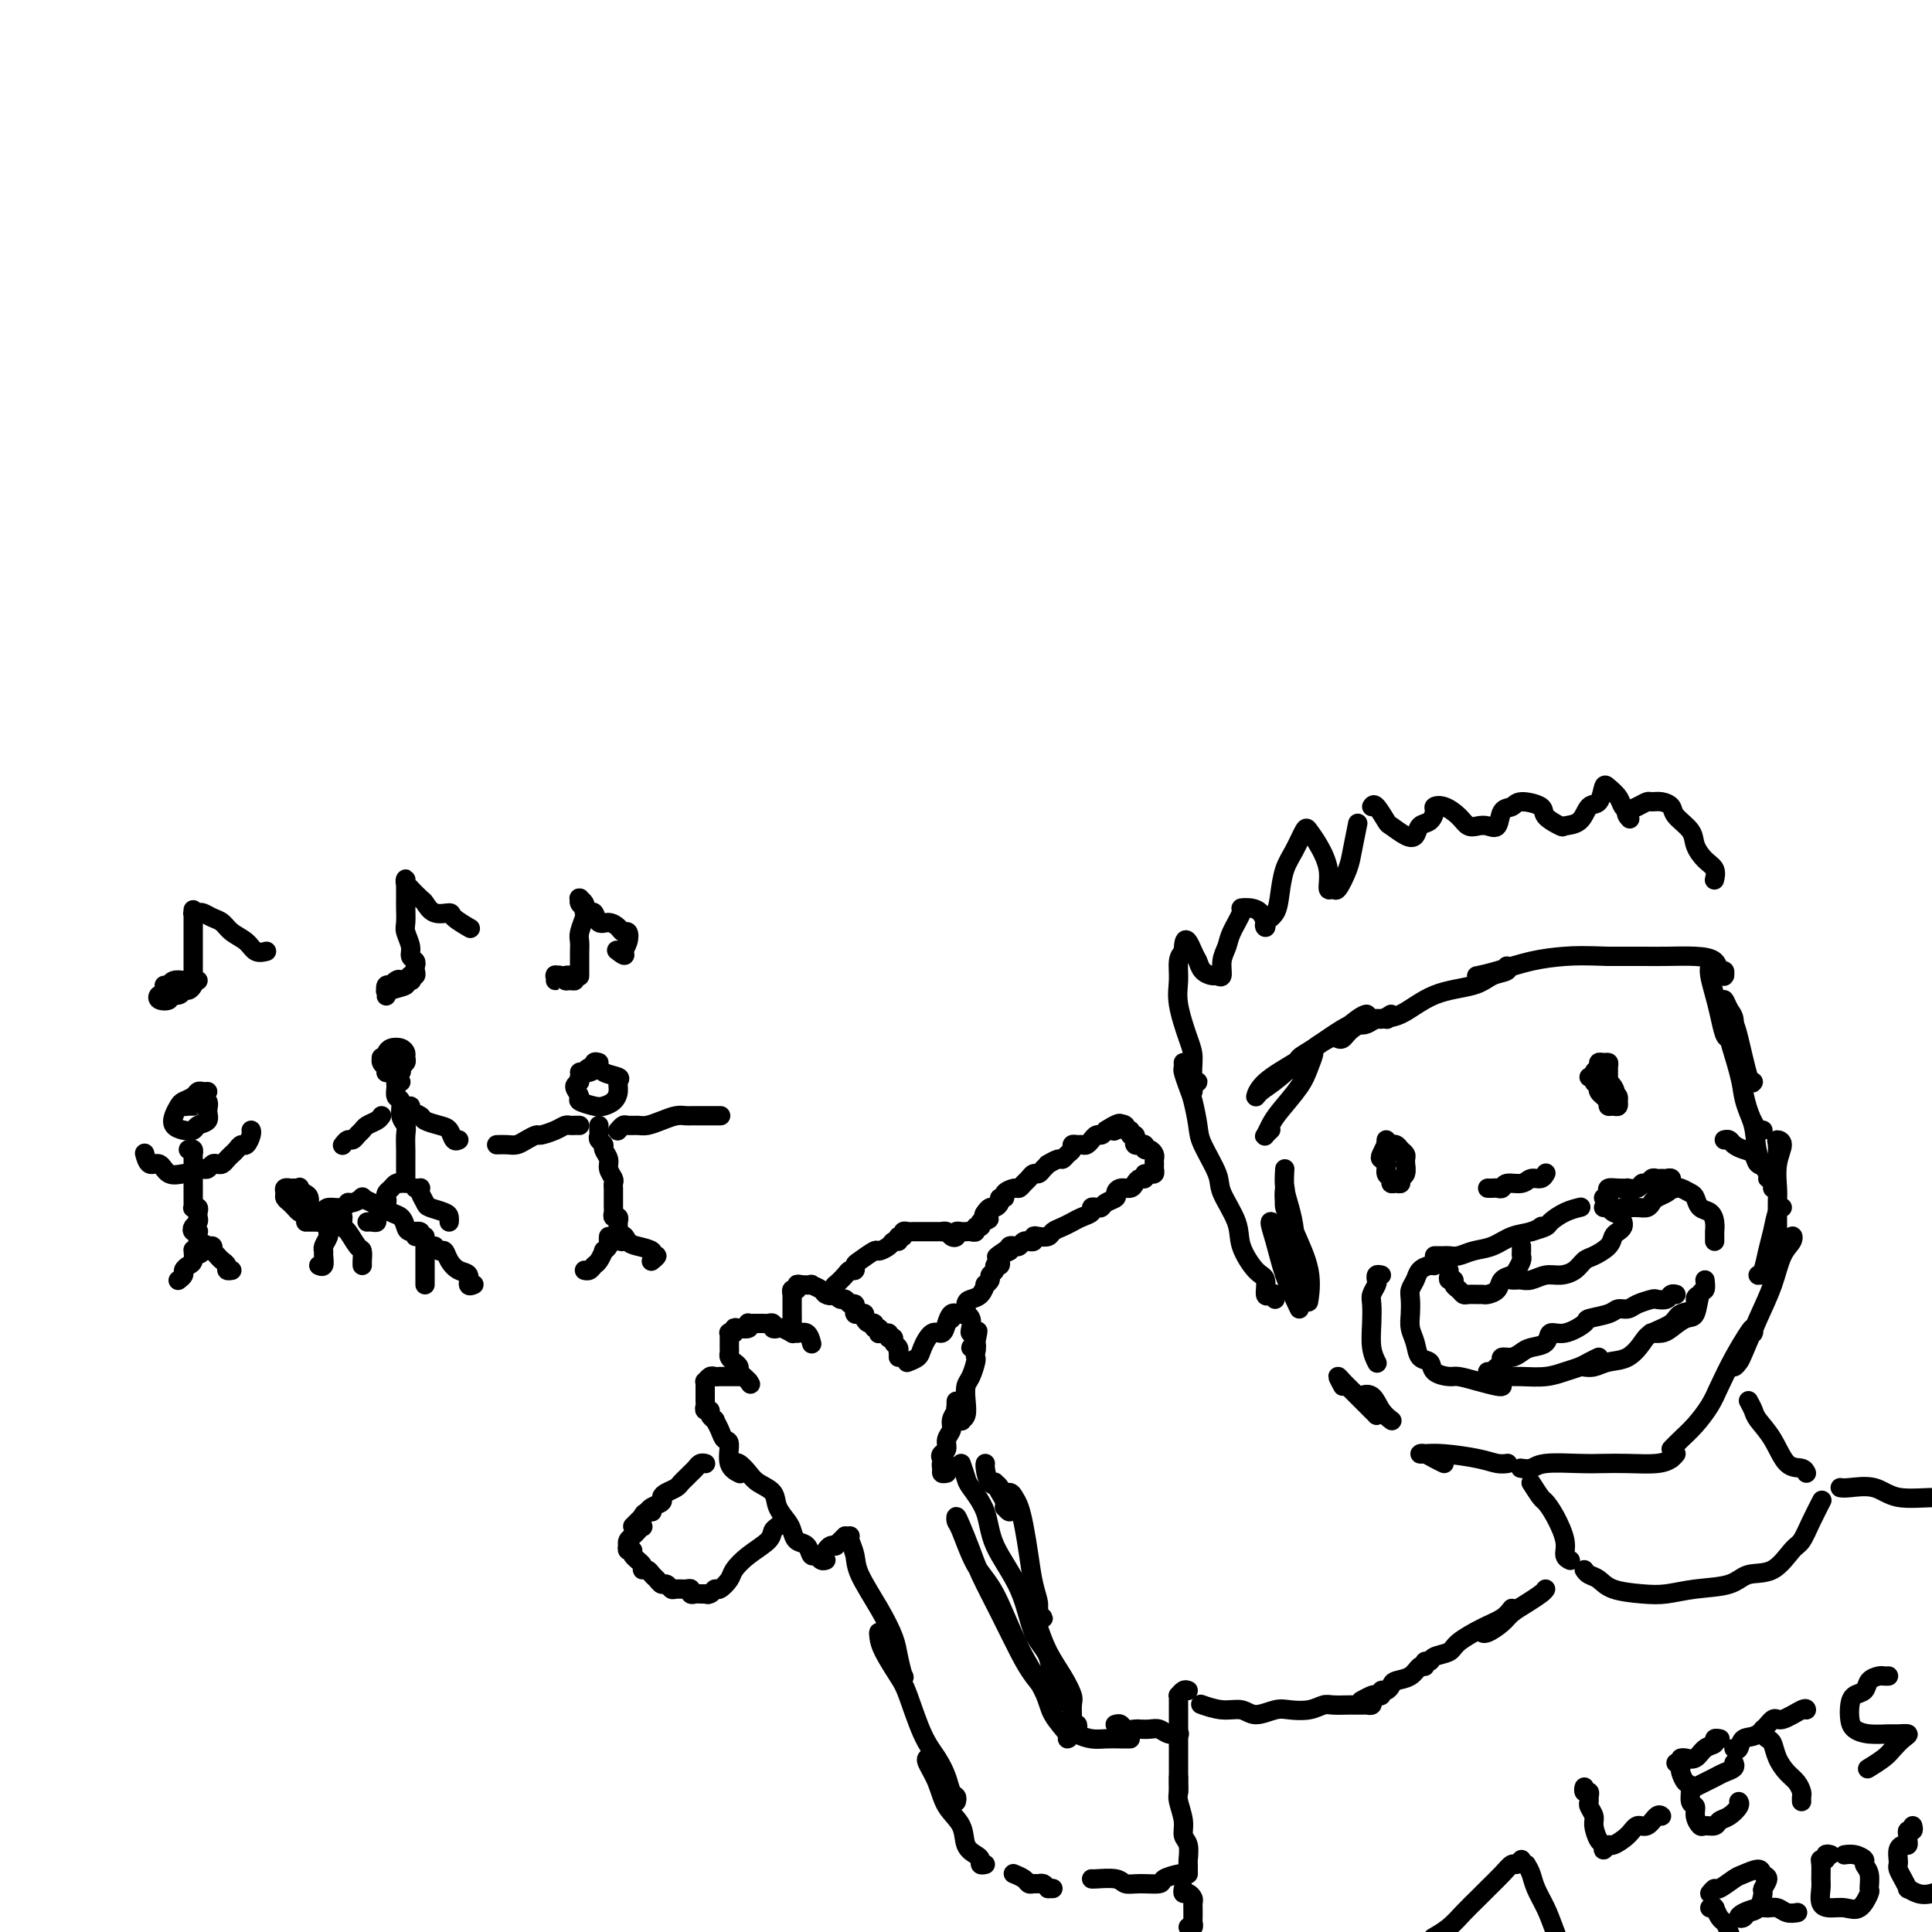 <svg viewBox='0 0 400 400' version='1.1' xmlns='http://www.w3.org/2000/svg' xmlns:xlink='http://www.w3.org/1999/xlink'><g fill='none' stroke='#000000' stroke-width='4' stroke-linecap='round' stroke-linejoin='round'><path d='M268,221c0.235,-0.726 0.471,-1.453 1,-2c0.529,-0.547 1.353,-0.916 3,-2c1.647,-1.084 4.118,-2.883 6,-4c1.882,-1.117 3.175,-1.551 4,-2c0.825,-0.449 1.183,-0.913 1,-1c-0.183,-0.087 -0.907,0.203 -2,1c-1.093,0.797 -2.556,2.100 -4,3c-1.444,0.900 -2.868,1.396 -5,3c-2.132,1.604 -4.972,4.315 -7,6c-2.028,1.685 -3.245,2.343 -4,3c-0.755,0.657 -1.049,1.312 -1,1c0.049,-0.312 0.441,-1.592 2,-3c1.559,-1.408 4.284,-2.945 6,-4c1.716,-1.055 2.422,-1.629 3,-2c0.578,-0.371 1.028,-0.539 1,0c-0.028,0.539 -0.533,1.784 -1,3c-0.467,1.216 -0.897,2.404 -2,4c-1.103,1.596 -2.880,3.601 -4,5c-1.120,1.399 -1.582,2.193 -2,3c-0.418,0.807 -0.793,1.629 -1,2c-0.207,0.371 -0.248,0.292 0,0c0.248,-0.292 0.785,-0.798 1,-1c0.215,-0.202 0.107,-0.101 0,0'/><path d='M266,242c-0.083,1.357 -0.166,2.715 0,4c0.166,1.285 0.581,2.499 1,4c0.419,1.501 0.844,3.289 1,5c0.156,1.711 0.045,3.346 0,4c-0.045,0.654 -0.022,0.327 0,0'/><path d='M267,251c-0.420,-0.128 -0.840,-0.257 -1,-1c-0.160,-0.743 -0.060,-2.102 0,-3c0.060,-0.898 0.079,-1.336 0,-1c-0.079,0.336 -0.256,1.446 0,3c0.256,1.554 0.945,3.550 2,6c1.055,2.450 2.476,5.352 3,8c0.524,2.648 0.150,5.042 0,6c-0.150,0.958 -0.075,0.479 0,0'/><path d='M269,271c-1.083,-2.294 -2.165,-4.589 -3,-7c-0.835,-2.411 -1.421,-4.939 -2,-7c-0.579,-2.061 -1.150,-3.654 -1,-4c0.150,-0.346 1.019,0.557 2,2c0.981,1.443 2.072,3.427 3,6c0.928,2.573 1.694,5.735 2,7c0.306,1.265 0.153,0.632 0,0'/><path d='M278,287c-0.506,-0.928 -1.011,-1.856 -1,-2c0.011,-0.144 0.539,0.497 1,1c0.461,0.503 0.856,0.867 2,2c1.144,1.133 3.039,3.036 4,4c0.961,0.964 0.989,0.990 1,1c0.011,0.010 0.006,0.005 0,0'/><path d='M285,293c-0.683,-1.175 -1.367,-2.350 -2,-3c-0.633,-0.650 -1.217,-0.776 -1,-1c0.217,-0.224 1.233,-0.544 2,0c0.767,0.544 1.283,1.954 2,3c0.717,1.046 1.633,1.727 2,2c0.367,0.273 0.183,0.136 0,0'/><path d='M299,303c-0.652,-0.310 -1.304,-0.620 -2,-1c-0.696,-0.380 -1.435,-0.831 -2,-1c-0.565,-0.169 -0.955,-0.056 -1,0c-0.045,0.056 0.254,0.053 1,0c0.746,-0.053 1.937,-0.158 4,0c2.063,0.158 4.996,0.578 7,1c2.004,0.422 3.078,0.844 4,1c0.922,0.156 1.692,0.044 2,0c0.308,-0.044 0.154,-0.022 0,0'/><path d='M315,304c0.049,0.008 0.098,0.016 0,0c-0.098,-0.016 -0.344,-0.057 0,0c0.344,0.057 1.279,0.211 2,0c0.721,-0.211 1.229,-0.788 3,-1c1.771,-0.212 4.807,-0.060 7,0c2.193,0.060 3.544,0.026 5,0c1.456,-0.026 3.017,-0.046 5,0c1.983,0.046 4.387,0.157 6,0c1.613,-0.157 2.434,-0.581 3,-1c0.566,-0.419 0.876,-0.834 1,-1c0.124,-0.166 0.062,-0.083 0,0'/><path d='M346,302c0.000,0.000 0.000,0.000 0,0c0.000,0.000 0.000,0.000 0,0c0.000,0.000 0.000,0.000 0,0'/><path d='M346,300c0.585,-0.605 1.171,-1.210 2,-2c0.829,-0.790 1.903,-1.767 3,-3c1.097,-1.233 2.217,-2.724 3,-4c0.783,-1.276 1.230,-2.338 2,-4c0.770,-1.662 1.865,-3.924 3,-6c1.135,-2.076 2.312,-3.968 3,-5c0.688,-1.032 0.889,-1.206 1,-1c0.111,0.206 0.134,0.792 0,1c-0.134,0.208 -0.425,0.038 -1,1c-0.575,0.962 -1.435,3.054 -2,4c-0.565,0.946 -0.836,0.744 -1,1c-0.164,0.256 -0.220,0.969 0,1c0.220,0.031 0.716,-0.621 1,-1c0.284,-0.379 0.357,-0.486 1,-2c0.643,-1.514 1.858,-4.436 3,-7c1.142,-2.564 2.213,-4.771 3,-7c0.787,-2.229 1.291,-4.482 2,-6c0.709,-1.518 1.624,-2.302 2,-3c0.376,-0.698 0.213,-1.312 0,-1c-0.213,0.312 -0.474,1.548 -1,2c-0.526,0.452 -1.315,0.121 -2,1c-0.685,0.879 -1.267,2.970 -2,4c-0.733,1.030 -1.619,1.001 -2,1c-0.381,-0.001 -0.257,0.028 0,0c0.257,-0.028 0.647,-0.113 1,-1c0.353,-0.887 0.669,-2.578 1,-4c0.331,-1.422 0.677,-2.577 1,-4c0.323,-1.423 0.623,-3.113 1,-4c0.377,-0.887 0.832,-0.969 1,-1c0.168,-0.031 0.048,-0.009 0,0c-0.048,0.009 -0.024,0.004 0,0'/><path d='M368,256c-0.001,-0.445 -0.001,-0.891 0,-1c0.001,-0.109 0.005,0.118 0,-1c-0.005,-1.118 -0.019,-3.582 0,-5c0.019,-1.418 0.072,-1.791 0,-3c-0.072,-1.209 -0.268,-3.256 0,-5c0.268,-1.744 1.000,-3.185 1,-4c0.000,-0.815 -0.732,-1.003 -1,-1c-0.268,0.003 -0.072,0.197 0,1c0.072,0.803 0.019,2.216 0,3c-0.019,0.784 -0.006,0.938 0,1c0.006,0.062 0.003,0.031 0,0'/><path d='M367,244c-0.479,0.032 -0.958,0.064 -1,0c-0.042,-0.064 0.354,-0.225 0,-1c-0.354,-0.775 -1.457,-2.165 -2,-4c-0.543,-1.835 -0.524,-4.114 -1,-6c-0.476,-1.886 -1.446,-3.377 -2,-6c-0.554,-2.623 -0.692,-6.376 -1,-9c-0.308,-2.624 -0.786,-4.118 -1,-5c-0.214,-0.882 -0.162,-1.151 0,-1c0.162,0.151 0.435,0.721 1,3c0.565,2.279 1.421,6.267 2,8c0.579,1.733 0.880,1.209 1,1c0.120,-0.209 0.060,-0.105 0,0'/><path d='M365,234c-0.471,-0.068 -0.942,-0.137 -1,0c-0.058,0.137 0.296,0.479 0,0c-0.296,-0.479 -1.243,-1.780 -2,-4c-0.757,-2.220 -1.324,-5.359 -2,-8c-0.676,-2.641 -1.459,-4.784 -2,-7c-0.541,-2.216 -0.839,-4.507 -1,-6c-0.161,-1.493 -0.186,-2.190 0,-2c0.186,0.190 0.583,1.266 1,2c0.417,0.734 0.855,1.124 1,2c0.145,0.876 -0.003,2.237 0,3c0.003,0.763 0.156,0.929 0,1c-0.156,0.071 -0.620,0.048 -1,0c-0.380,-0.048 -0.676,-0.121 -1,-1c-0.324,-0.879 -0.675,-2.566 -1,-4c-0.325,-1.434 -0.624,-2.616 -1,-4c-0.376,-1.384 -0.829,-2.969 -1,-4c-0.171,-1.031 -0.061,-1.507 0,-2c0.061,-0.493 0.072,-1.004 0,-1c-0.072,0.004 -0.226,0.523 0,1c0.226,0.477 0.831,0.912 1,1c0.169,0.088 -0.099,-0.171 0,0c0.099,0.171 0.563,0.774 1,1c0.437,0.226 0.846,0.076 1,0c0.154,-0.076 0.054,-0.080 0,0c-0.054,0.080 -0.063,0.242 0,0c0.063,-0.242 0.198,-0.888 0,-1c-0.198,-0.112 -0.728,0.310 -1,0c-0.272,-0.310 -0.286,-1.351 -1,-2c-0.714,-0.649 -2.130,-0.906 -4,-1c-1.870,-0.094 -4.196,-0.025 -6,0c-1.804,0.025 -3.087,0.007 -5,0c-1.913,-0.007 -4.457,-0.004 -7,0'/><path d='M333,198c-5.113,-0.187 -6.897,-0.155 -9,0c-2.103,0.155 -4.525,0.435 -7,1c-2.475,0.565 -5.003,1.417 -7,2c-1.997,0.583 -3.464,0.898 -4,1c-0.536,0.102 -0.141,-0.008 0,0c0.141,0.008 0.029,0.134 1,0c0.971,-0.134 3.026,-0.527 4,-1c0.974,-0.473 0.867,-1.027 1,-1c0.133,0.027 0.504,0.634 0,1c-0.504,0.366 -1.884,0.489 -3,1c-1.116,0.511 -1.967,1.408 -4,2c-2.033,0.592 -5.246,0.878 -8,2c-2.754,1.122 -5.048,3.082 -7,4c-1.952,0.918 -3.563,0.796 -5,1c-1.437,0.204 -2.700,0.734 -3,1c-0.300,0.266 0.363,0.267 1,0c0.637,-0.267 1.248,-0.803 2,-1c0.752,-0.197 1.643,-0.056 2,0c0.357,0.056 0.178,0.028 0,0'/><path d='M288,210c-0.726,0.467 -1.452,0.934 -2,1c-0.548,0.066 -0.918,-0.270 -2,0c-1.082,0.270 -2.878,1.144 -4,2c-1.122,0.856 -1.571,1.692 -2,2c-0.429,0.308 -0.837,0.088 -1,0c-0.163,-0.088 -0.082,-0.044 0,0'/><path d='M297,260c0.328,-0.002 0.656,-0.004 1,0c0.344,0.004 0.703,0.013 1,0c0.297,-0.013 0.532,-0.049 1,0c0.468,0.049 1.168,0.182 2,0c0.832,-0.182 1.796,-0.679 3,-1c1.204,-0.321 2.649,-0.464 4,-1c1.351,-0.536 2.610,-1.463 4,-2c1.390,-0.537 2.913,-0.683 4,-1c1.087,-0.317 1.739,-0.805 2,-1c0.261,-0.195 0.130,-0.098 0,0'/><path d='M317,255c1.222,-0.362 2.443,-0.724 3,-1c0.557,-0.276 0.448,-0.466 1,-1c0.552,-0.534 1.764,-1.413 3,-2c1.236,-0.587 2.496,-0.882 3,-1c0.504,-0.118 0.252,-0.059 0,0'/><path d='M332,248c0.411,0.083 0.822,0.166 1,0c0.178,-0.166 0.123,-0.581 0,-1c-0.123,-0.419 -0.313,-0.843 0,-1c0.313,-0.157 1.131,-0.046 2,0c0.869,0.046 1.791,0.027 2,0c0.209,-0.027 -0.295,-0.064 0,0c0.295,0.064 1.388,0.227 2,0c0.612,-0.227 0.741,-0.846 1,-1c0.259,-0.154 0.646,0.155 1,0c0.354,-0.155 0.673,-0.775 1,-1c0.327,-0.225 0.662,-0.056 1,0c0.338,0.056 0.679,0.000 1,0c0.321,-0.000 0.621,0.056 1,0c0.379,-0.056 0.837,-0.225 1,0c0.163,0.225 0.032,0.844 0,1c-0.032,0.156 0.037,-0.151 0,0c-0.037,0.151 -0.178,0.760 0,1c0.178,0.240 0.677,0.110 1,0c0.323,-0.110 0.471,-0.199 1,0c0.529,0.199 1.438,0.686 2,1c0.562,0.314 0.778,0.456 1,1c0.222,0.544 0.452,1.490 1,2c0.548,0.510 1.415,0.584 2,1c0.585,0.416 0.889,1.173 1,2c0.111,0.827 0.030,1.724 0,2c-0.030,0.276 -0.008,-0.070 0,0c0.008,0.070 0.002,0.557 0,1c-0.002,0.443 -0.001,0.841 0,1c0.001,0.159 0.000,0.080 0,0'/><path d='M353,265c0.093,0.849 0.187,1.698 0,2c-0.187,0.302 -0.654,0.056 -1,1c-0.346,0.944 -0.569,3.076 -1,4c-0.431,0.924 -1.068,0.640 -2,1c-0.932,0.360 -2.157,1.365 -3,2c-0.843,0.635 -1.304,0.902 -2,1c-0.696,0.098 -1.627,0.028 -2,0c-0.373,-0.028 -0.186,-0.014 0,0'/><path d='M352,268c-0.505,0.214 -1.011,0.428 -1,1c0.011,0.572 0.537,1.503 0,2c-0.537,0.497 -2.138,0.560 -3,1c-0.862,0.440 -0.986,1.255 -2,2c-1.014,0.745 -2.918,1.419 -4,2c-1.082,0.581 -1.341,1.070 -2,2c-0.659,0.930 -1.718,2.302 -3,3c-1.282,0.698 -2.788,0.723 -4,1c-1.212,0.277 -2.129,0.806 -3,1c-0.871,0.194 -1.696,0.052 -2,0c-0.304,-0.052 -0.087,-0.015 0,0c0.087,0.015 0.043,0.007 0,0'/><path d='M331,281c-0.687,0.332 -1.373,0.663 -2,1c-0.627,0.337 -1.194,0.679 -2,1c-0.806,0.321 -1.851,0.622 -3,1c-1.149,0.378 -2.403,0.833 -4,1c-1.597,0.167 -3.539,0.045 -5,0c-1.461,-0.045 -2.443,-0.012 -3,0c-0.557,0.012 -0.688,0.003 -1,0c-0.312,-0.003 -0.803,-0.001 -1,0c-0.197,0.001 -0.098,0.000 0,0'/><path d='M297,261c0.059,0.440 0.117,0.881 0,1c-0.117,0.119 -0.410,-0.082 -1,0c-0.590,0.082 -1.478,0.448 -2,1c-0.522,0.552 -0.677,1.292 -1,2c-0.323,0.708 -0.815,1.385 -1,2c-0.185,0.615 -0.062,1.167 0,2c0.062,0.833 0.062,1.948 0,3c-0.062,1.052 -0.187,2.040 0,3c0.187,0.960 0.687,1.893 1,3c0.313,1.107 0.438,2.387 1,3c0.562,0.613 1.559,0.559 2,1c0.441,0.441 0.325,1.376 1,2c0.675,0.624 2.142,0.938 3,1c0.858,0.062 1.105,-0.127 2,0c0.895,0.127 2.436,0.570 4,1c1.564,0.430 3.152,0.847 4,1c0.848,0.153 0.957,0.044 1,0c0.043,-0.044 0.022,-0.022 0,0'/><path d='M300,263c0.032,0.303 0.064,0.606 0,1c-0.064,0.394 -0.224,0.880 0,1c0.224,0.120 0.833,-0.126 1,0c0.167,0.126 -0.106,0.622 0,1c0.106,0.378 0.592,0.637 1,1c0.408,0.363 0.738,0.830 1,1c0.262,0.170 0.455,0.044 1,0c0.545,-0.044 1.440,-0.004 2,0c0.560,0.004 0.784,-0.026 1,0c0.216,0.026 0.425,0.110 1,0c0.575,-0.110 1.517,-0.414 2,-1c0.483,-0.586 0.508,-1.452 1,-2c0.492,-0.548 1.452,-0.776 2,-1c0.548,-0.224 0.683,-0.442 1,-1c0.317,-0.558 0.817,-1.456 1,-2c0.183,-0.544 0.049,-0.733 0,-1c-0.049,-0.267 -0.013,-0.610 0,-1c0.013,-0.390 0.004,-0.826 0,-1c-0.004,-0.174 -0.002,-0.087 0,0'/><path d='M332,250c0.447,0.028 0.893,0.056 1,0c0.107,-0.056 -0.127,-0.197 0,0c0.127,0.197 0.614,0.732 1,1c0.386,0.268 0.670,0.269 1,0c0.330,-0.269 0.704,-0.807 1,-1c0.296,-0.193 0.512,-0.041 1,0c0.488,0.041 1.248,-0.031 2,0c0.752,0.031 1.498,0.163 2,0c0.502,-0.163 0.762,-0.621 1,-1c0.238,-0.379 0.456,-0.680 1,-1c0.544,-0.320 1.414,-0.660 2,-1c0.586,-0.340 0.889,-0.679 1,-1c0.111,-0.321 0.030,-0.625 0,-1c-0.030,-0.375 -0.009,-0.821 0,-1c0.009,-0.179 0.004,-0.089 0,0'/><path d='M313,265c0.351,0.008 0.701,0.017 1,0c0.299,-0.017 0.545,-0.059 1,0c0.455,0.059 1.119,0.219 2,0c0.881,-0.219 1.978,-0.817 3,-1c1.022,-0.183 1.969,0.050 3,0c1.031,-0.050 2.146,-0.384 3,-1c0.854,-0.616 1.447,-1.513 2,-2c0.553,-0.487 1.066,-0.564 2,-1c0.934,-0.436 2.289,-1.231 3,-2c0.711,-0.769 0.779,-1.513 1,-2c0.221,-0.487 0.595,-0.718 1,-1c0.405,-0.282 0.840,-0.614 1,-1c0.160,-0.386 0.046,-0.824 0,-1c-0.046,-0.176 -0.023,-0.088 0,0'/><path d='M308,284c0.339,0.119 0.678,0.238 1,0c0.322,-0.238 0.628,-0.834 1,-1c0.372,-0.166 0.810,0.096 1,0c0.190,-0.096 0.133,-0.551 0,-1c-0.133,-0.449 -0.340,-0.892 0,-1c0.340,-0.108 1.228,0.121 2,0c0.772,-0.121 1.430,-0.591 2,-1c0.570,-0.409 1.054,-0.757 2,-1c0.946,-0.243 2.355,-0.380 3,-1c0.645,-0.620 0.526,-1.724 1,-2c0.474,-0.276 1.541,0.276 3,0c1.459,-0.276 3.311,-1.380 4,-2c0.689,-0.620 0.214,-0.757 1,-1c0.786,-0.243 2.834,-0.591 4,-1c1.166,-0.409 1.449,-0.881 2,-1c0.551,-0.119 1.370,0.113 2,0c0.630,-0.113 1.072,-0.570 2,-1c0.928,-0.430 2.343,-0.833 3,-1c0.657,-0.167 0.554,-0.097 1,0c0.446,0.097 1.439,0.222 2,0c0.561,-0.222 0.689,-0.791 1,-1c0.311,-0.209 0.803,-0.060 1,0c0.197,0.060 0.098,0.030 0,0'/><path d='M357,236c0.355,-0.087 0.710,-0.174 1,0c0.290,0.174 0.515,0.608 1,1c0.485,0.392 1.230,0.742 2,1c0.770,0.258 1.565,0.423 2,1c0.435,0.577 0.509,1.566 1,2c0.491,0.434 1.400,0.312 2,1c0.600,0.688 0.892,2.185 1,3c0.108,0.815 0.031,0.947 0,1c-0.031,0.053 -0.015,0.026 0,0'/><path d='M286,264c-0.415,-0.096 -0.829,-0.193 -1,0c-0.171,0.193 -0.098,0.675 0,1c0.098,0.325 0.221,0.491 0,1c-0.221,0.509 -0.788,1.359 -1,2c-0.212,0.641 -0.071,1.072 0,2c0.071,0.928 0.070,2.352 0,4c-0.070,1.648 -0.211,3.521 0,5c0.211,1.479 0.775,2.566 1,3c0.225,0.434 0.113,0.217 0,0'/><path d='M287,236c-0.028,0.476 -0.056,0.953 0,1c0.056,0.047 0.196,-0.334 0,0c-0.196,0.334 -0.728,1.385 -1,2c-0.272,0.615 -0.284,0.796 0,1c0.284,0.204 0.863,0.433 1,1c0.137,0.567 -0.170,1.473 0,2c0.170,0.527 0.815,0.674 1,1c0.185,0.326 -0.090,0.832 0,1c0.090,0.168 0.546,-0.001 1,0c0.454,0.001 0.906,0.173 1,0c0.094,-0.173 -0.171,-0.690 0,-1c0.171,-0.310 0.779,-0.412 1,-1c0.221,-0.588 0.056,-1.663 0,-2c-0.056,-0.337 -0.004,0.064 0,0c0.004,-0.064 -0.042,-0.591 0,-1c0.042,-0.409 0.170,-0.698 0,-1c-0.170,-0.302 -0.638,-0.616 -1,-1c-0.362,-0.384 -0.619,-0.837 -1,-1c-0.381,-0.163 -0.887,-0.037 -1,0c-0.113,0.037 0.166,-0.014 0,0c-0.166,0.014 -0.776,0.095 -1,0c-0.224,-0.095 -0.060,-0.366 0,0c0.060,0.366 0.016,1.368 0,2c-0.016,0.632 -0.005,0.895 0,1c0.005,0.105 0.002,0.053 0,0'/><path d='M329,223c0.453,-0.120 0.905,-0.239 1,0c0.095,0.239 -0.168,0.838 0,1c0.168,0.162 0.767,-0.111 1,0c0.233,0.111 0.100,0.608 0,1c-0.100,0.392 -0.168,0.679 0,1c0.168,0.321 0.571,0.676 1,1c0.429,0.324 0.886,0.619 1,1c0.114,0.381 -0.113,0.849 0,1c0.113,0.151 0.567,-0.015 1,0c0.433,0.015 0.845,0.212 1,0c0.155,-0.212 0.052,-0.834 0,-1c-0.052,-0.166 -0.052,0.125 0,0c0.052,-0.125 0.157,-0.667 0,-1c-0.157,-0.333 -0.577,-0.457 -1,-1c-0.423,-0.543 -0.848,-1.504 -1,-2c-0.152,-0.496 -0.031,-0.526 0,-1c0.031,-0.474 -0.029,-1.392 0,-2c0.029,-0.608 0.148,-0.907 0,-1c-0.148,-0.093 -0.562,0.021 -1,0c-0.438,-0.021 -0.899,-0.175 -1,0c-0.101,0.175 0.158,0.681 0,1c-0.158,0.319 -0.732,0.452 -1,1c-0.268,0.548 -0.231,1.511 0,2c0.231,0.489 0.654,0.505 1,1c0.346,0.495 0.615,1.468 1,2c0.385,0.532 0.888,0.623 1,1c0.112,0.377 -0.166,1.040 0,1c0.166,-0.040 0.776,-0.784 1,-1c0.224,-0.216 0.060,0.096 0,0c-0.060,-0.096 -0.017,-0.599 0,-1c0.017,-0.401 0.009,-0.701 0,-1'/><path d='M334,226c0.679,0.452 0.375,-0.417 0,-1c-0.375,-0.583 -0.821,-0.881 -1,-1c-0.179,-0.119 -0.089,-0.060 0,0'/><path d='M264,269c0.080,-0.400 0.161,-0.801 0,-1c-0.161,-0.199 -0.562,-0.198 -1,0c-0.438,0.198 -0.913,0.593 -1,0c-0.087,-0.593 0.214,-2.175 0,-3c-0.214,-0.825 -0.944,-0.892 -2,-2c-1.056,-1.108 -2.437,-3.255 -3,-5c-0.563,-1.745 -0.308,-3.087 -1,-5c-0.692,-1.913 -2.332,-4.396 -3,-6c-0.668,-1.604 -0.364,-2.329 -1,-4c-0.636,-1.671 -2.213,-4.287 -3,-6c-0.787,-1.713 -0.785,-2.525 -1,-4c-0.215,-1.475 -0.646,-3.615 -1,-5c-0.354,-1.385 -0.631,-2.014 -1,-3c-0.369,-0.986 -0.832,-2.328 -1,-3c-0.168,-0.672 -0.042,-0.672 0,-1c0.042,-0.328 0.001,-0.983 0,-1c-0.001,-0.017 0.037,0.606 0,1c-0.037,0.394 -0.149,0.561 0,1c0.149,0.439 0.558,1.151 1,2c0.442,0.849 0.918,1.837 1,2c0.082,0.163 -0.228,-0.497 0,-1c0.228,-0.503 0.996,-0.847 1,-1c0.004,-0.153 -0.755,-0.115 -1,-1c-0.245,-0.885 0.025,-2.691 0,-4c-0.025,-1.309 -0.344,-2.119 -1,-4c-0.656,-1.881 -1.650,-4.834 -2,-7c-0.350,-2.166 -0.056,-3.545 0,-5c0.056,-1.455 -0.127,-2.987 0,-4c0.127,-1.013 0.563,-1.506 1,-2'/><path d='M245,197c0.091,-4.580 1.320,-1.529 2,0c0.680,1.529 0.813,1.536 1,2c0.187,0.464 0.427,1.383 1,2c0.573,0.617 1.477,0.930 2,1c0.523,0.070 0.664,-0.104 1,0c0.336,0.104 0.869,0.487 1,0c0.131,-0.487 -0.138,-1.843 0,-3c0.138,-1.157 0.684,-2.114 1,-3c0.316,-0.886 0.403,-1.699 1,-3c0.597,-1.301 1.705,-3.088 2,-4c0.295,-0.912 -0.222,-0.947 0,-1c0.222,-0.053 1.182,-0.122 2,0c0.818,0.122 1.494,0.434 2,1c0.506,0.566 0.843,1.384 1,2c0.157,0.616 0.135,1.029 0,1c-0.135,-0.029 -0.384,-0.498 0,-1c0.384,-0.502 1.402,-1.035 2,-2c0.598,-0.965 0.775,-2.362 1,-4c0.225,-1.638 0.496,-3.517 1,-5c0.504,-1.483 1.239,-2.568 2,-4c0.761,-1.432 1.548,-3.209 2,-4c0.452,-0.791 0.569,-0.595 1,0c0.431,0.595 1.175,1.588 2,3c0.825,1.412 1.730,3.242 2,5c0.270,1.758 -0.097,3.446 0,4c0.097,0.554 0.657,-0.024 1,0c0.343,0.024 0.470,0.650 1,0c0.530,-0.650 1.462,-2.576 2,-4c0.538,-1.424 0.683,-2.345 1,-4c0.317,-1.655 0.805,-4.044 1,-5c0.195,-0.956 0.098,-0.478 0,0'/><path d='M284,167c0.206,-0.325 0.412,-0.649 1,0c0.588,0.649 1.557,2.272 2,3c0.443,0.728 0.360,0.561 1,1c0.640,0.439 2.004,1.484 3,2c0.996,0.516 1.625,0.503 2,0c0.375,-0.503 0.498,-1.495 1,-2c0.502,-0.505 1.384,-0.522 2,-1c0.616,-0.478 0.966,-1.417 1,-2c0.034,-0.583 -0.248,-0.811 0,-1c0.248,-0.189 1.025,-0.339 2,0c0.975,0.339 2.149,1.165 3,2c0.851,0.835 1.379,1.677 2,2c0.621,0.323 1.336,0.126 2,0c0.664,-0.126 1.278,-0.182 2,0c0.722,0.182 1.553,0.601 2,0c0.447,-0.601 0.509,-2.222 1,-3c0.491,-0.778 1.411,-0.712 2,-1c0.589,-0.288 0.849,-0.928 2,-1c1.151,-0.072 3.194,0.425 4,1c0.806,0.575 0.376,1.229 1,2c0.624,0.771 2.303,1.660 3,2c0.697,0.340 0.410,0.133 1,0c0.590,-0.133 2.055,-0.191 3,-1c0.945,-0.809 1.370,-2.369 2,-3c0.630,-0.631 1.464,-0.334 2,-1c0.536,-0.666 0.774,-2.295 1,-3c0.226,-0.705 0.439,-0.487 1,0c0.561,0.487 1.470,1.244 2,2c0.530,0.756 0.681,1.511 1,2c0.319,0.489 0.805,0.711 1,1c0.195,0.289 0.097,0.644 0,1'/><path d='M337,169c0.798,0.977 0.293,0.420 0,0c-0.293,-0.420 -0.374,-0.702 0,-1c0.374,-0.298 1.204,-0.613 2,-1c0.796,-0.387 1.559,-0.845 2,-1c0.441,-0.155 0.560,-0.008 1,0c0.440,0.008 1.202,-0.122 2,0c0.798,0.122 1.631,0.498 2,1c0.369,0.502 0.274,1.131 1,2c0.726,0.869 2.271,1.977 3,3c0.729,1.023 0.640,1.959 1,3c0.360,1.041 1.169,2.186 2,3c0.831,0.814 1.685,1.296 2,2c0.315,0.704 0.090,1.630 0,2c-0.090,0.370 -0.045,0.185 0,0'/><path d='M308,246c0.337,0.009 0.675,0.018 1,0c0.325,-0.018 0.639,-0.061 1,0c0.361,0.061 0.769,0.228 1,0c0.231,-0.228 0.286,-0.849 1,-1c0.714,-0.151 2.086,0.170 3,0c0.914,-0.170 1.369,-0.829 2,-1c0.631,-0.171 1.439,0.146 2,0c0.561,-0.146 0.875,-0.756 1,-1c0.125,-0.244 0.063,-0.122 0,0'/><path d='M317,307c0.776,1.211 1.552,2.422 2,3c0.448,0.578 0.569,0.523 1,1c0.431,0.477 1.174,1.487 2,3c0.826,1.513 1.737,3.529 2,5c0.263,1.471 -0.121,2.396 0,3c0.121,0.604 0.749,0.887 1,1c0.251,0.113 0.126,0.057 0,0'/><path d='M362,290c0.382,0.701 0.764,1.402 1,2c0.236,0.598 0.326,1.092 1,2c0.674,0.908 1.932,2.229 3,4c1.068,1.771 1.946,3.990 3,5c1.054,1.010 2.284,0.810 3,1c0.716,0.190 0.919,0.768 1,1c0.081,0.232 0.041,0.116 0,0'/><path d='M328,325c0.247,0.362 0.494,0.725 1,1c0.506,0.275 1.273,0.463 2,1c0.727,0.537 1.416,1.424 3,2c1.584,0.576 4.064,0.840 6,1c1.936,0.160 3.329,0.214 5,0c1.671,-0.214 3.620,-0.698 6,-1c2.380,-0.302 5.190,-0.421 7,-1c1.810,-0.579 2.620,-1.616 4,-2c1.380,-0.384 3.330,-0.114 5,-1c1.670,-0.886 3.061,-2.928 4,-4c0.939,-1.072 1.427,-1.174 2,-2c0.573,-0.826 1.231,-2.376 2,-4c0.769,-1.624 1.648,-3.321 2,-4c0.352,-0.679 0.176,-0.339 0,0'/><path d='M320,329c-0.163,0.245 -0.327,0.490 -1,1c-0.673,0.510 -1.856,1.285 -3,2c-1.144,0.715 -2.250,1.368 -3,2c-0.750,0.632 -1.143,1.241 -2,2c-0.857,0.759 -2.178,1.667 -3,2c-0.822,0.333 -1.144,0.090 -1,0c0.144,-0.090 0.756,-0.026 1,0c0.244,0.026 0.122,0.013 0,0'/><path d='M313,333c-0.534,0.695 -1.068,1.390 -2,2c-0.932,0.610 -2.263,1.134 -4,2c-1.737,0.866 -3.881,2.073 -5,3c-1.119,0.927 -1.213,1.573 -2,2c-0.787,0.427 -2.266,0.634 -3,1c-0.734,0.366 -0.723,0.889 -1,1c-0.277,0.111 -0.841,-0.192 -1,0c-0.159,0.192 0.088,0.877 0,1c-0.088,0.123 -0.510,-0.317 -1,0c-0.490,0.317 -1.050,1.390 -2,2c-0.950,0.610 -2.292,0.756 -3,1c-0.708,0.244 -0.781,0.588 -1,1c-0.219,0.412 -0.582,0.894 -1,1c-0.418,0.106 -0.890,-0.164 -1,0c-0.110,0.164 0.142,0.762 0,1c-0.142,0.238 -0.677,0.115 -1,0c-0.323,-0.115 -0.433,-0.223 -1,0c-0.567,0.223 -1.591,0.778 -2,1c-0.409,0.222 -0.205,0.111 0,0'/><path d='M284,352c0.099,0.423 0.197,0.845 0,1c-0.197,0.155 -0.690,0.042 -1,0c-0.310,-0.042 -0.439,-0.012 -1,0c-0.561,0.012 -1.556,0.007 -2,0c-0.444,-0.007 -0.338,-0.016 -1,0c-0.662,0.016 -2.090,0.055 -3,0c-0.910,-0.055 -1.300,-0.206 -2,0c-0.700,0.206 -1.709,0.769 -3,1c-1.291,0.231 -2.865,0.129 -4,0c-1.135,-0.129 -1.832,-0.287 -3,0c-1.168,0.287 -2.807,1.019 -4,1c-1.193,-0.019 -1.938,-0.789 -3,-1c-1.062,-0.211 -2.440,0.135 -4,0c-1.560,-0.135 -3.303,-0.753 -4,-1c-0.697,-0.247 -0.349,-0.124 0,0'/><path d='M246,350c-0.309,-0.117 -0.619,-0.235 -1,0c-0.381,0.235 -0.834,0.822 -1,1c-0.166,0.178 -0.044,-0.054 0,0c0.044,0.054 0.012,0.394 0,1c-0.012,0.606 -0.003,1.479 0,2c0.003,0.521 0.001,0.692 0,1c-0.001,0.308 -0.000,0.754 0,1c0.000,0.246 0.000,0.294 0,1c-0.000,0.706 -0.000,2.072 0,3c0.000,0.928 0.000,1.418 0,2c-0.000,0.582 -0.000,1.255 0,2c0.000,0.745 0.000,1.562 0,2c-0.000,0.438 -0.000,0.496 0,1c0.000,0.504 0.000,1.455 0,2c-0.000,0.545 -0.000,0.685 0,1c0.000,0.315 0.000,0.804 0,1c-0.000,0.196 -0.000,0.098 0,0'/><path d='M244,368c0.002,0.474 0.005,0.948 0,1c-0.005,0.052 -0.016,-0.320 0,0c0.016,0.320 0.061,1.330 0,2c-0.061,0.670 -0.227,0.999 0,2c0.227,1.001 0.845,2.674 1,4c0.155,1.326 -0.155,2.306 0,3c0.155,0.694 0.774,1.104 1,2c0.226,0.896 0.061,2.279 0,3c-0.061,0.721 -0.016,0.781 0,1c0.016,0.219 0.004,0.597 0,1c-0.004,0.403 -0.001,0.829 0,1c0.001,0.171 0.001,0.085 0,0'/><path d='M245,391c-0.083,0.447 -0.166,0.894 0,1c0.166,0.106 0.580,-0.130 1,0c0.420,0.130 0.844,0.626 1,1c0.156,0.374 0.042,0.625 0,1c-0.042,0.375 -0.011,0.874 0,1c0.011,0.126 0.004,-0.120 0,0c-0.004,0.120 -0.005,0.607 0,1c0.005,0.393 0.015,0.694 0,1c-0.015,0.306 -0.056,0.618 0,1c0.056,0.382 0.207,0.834 0,1c-0.207,0.166 -0.774,0.048 -1,0c-0.226,-0.048 -0.113,-0.024 0,0'/><path d='M315,385c-0.349,0.462 -0.697,0.924 -1,1c-0.303,0.076 -0.559,-0.234 -1,0c-0.441,0.234 -1.065,1.010 -2,2c-0.935,0.990 -2.181,2.192 -3,3c-0.819,0.808 -1.211,1.222 -2,2c-0.789,0.778 -1.974,1.920 -3,3c-1.026,1.080 -1.892,2.098 -3,3c-1.108,0.902 -2.460,1.686 -3,2c-0.540,0.314 -0.270,0.157 0,0'/><path d='M316,386c0.360,0.602 0.720,1.204 1,2c0.280,0.796 0.482,1.786 1,3c0.518,1.214 1.354,2.651 2,4c0.646,1.349 1.101,2.609 2,5c0.899,2.391 2.242,5.913 3,8c0.758,2.087 0.931,2.739 1,3c0.069,0.261 0.035,0.130 0,0'/><path d='M381,308c0.380,0.061 0.760,0.123 2,0c1.240,-0.123 3.341,-0.429 5,0c1.659,0.429 2.875,1.593 5,2c2.125,0.407 5.157,0.058 9,0c3.843,-0.058 8.496,0.177 11,0c2.504,-0.177 2.858,-0.765 3,-1c0.142,-0.235 0.071,-0.118 0,0'/><path d='M234,360c-0.574,0.006 -1.149,0.012 -2,0c-0.851,-0.012 -1.979,-0.042 -3,0c-1.021,0.042 -1.933,0.156 -3,0c-1.067,-0.156 -2.287,-0.580 -3,-1c-0.713,-0.420 -0.918,-0.834 -1,-1c-0.082,-0.166 -0.041,-0.083 0,0'/><path d='M245,388c-0.087,-0.082 -0.173,-0.165 -1,0c-0.827,0.165 -2.393,0.576 -3,1c-0.607,0.424 -0.254,0.860 -1,1c-0.746,0.140 -2.592,-0.015 -4,0c-1.408,0.015 -2.377,0.200 -3,0c-0.623,-0.200 -0.899,-0.786 -2,-1c-1.101,-0.214 -3.027,-0.058 -4,0c-0.973,0.058 -0.992,0.016 -1,0c-0.008,-0.016 -0.004,-0.008 0,0'/><path d='M218,391c-0.417,0.000 -0.833,0.000 -1,0c-0.167,0.000 -0.083,0.000 0,0'/><path d='M217,391c-0.333,-0.424 -0.665,-0.849 -1,-1c-0.335,-0.151 -0.671,-0.030 -1,0c-0.329,0.030 -0.649,-0.031 -1,0c-0.351,0.031 -0.733,0.153 -1,0c-0.267,-0.153 -0.418,-0.580 -1,-1c-0.582,-0.420 -1.595,-0.834 -2,-1c-0.405,-0.166 -0.203,-0.083 0,0'/><path d='M231,357c-0.098,0.030 -0.196,0.061 0,0c0.196,-0.061 0.685,-0.212 1,0c0.315,0.212 0.455,0.788 1,1c0.545,0.212 1.497,0.061 2,0c0.503,-0.061 0.559,-0.030 1,0c0.441,0.030 1.267,0.061 2,0c0.733,-0.061 1.372,-0.212 2,0c0.628,0.212 1.246,0.788 2,1c0.754,0.212 1.644,0.061 2,0c0.356,-0.061 0.178,-0.030 0,0'/><path d='M204,386c-0.437,0.092 -0.875,0.184 -1,0c-0.125,-0.184 0.062,-0.645 0,-1c-0.062,-0.355 -0.372,-0.604 -1,-1c-0.628,-0.396 -1.573,-0.940 -2,-2c-0.427,-1.060 -0.335,-2.638 -1,-4c-0.665,-1.362 -2.087,-2.509 -3,-4c-0.913,-1.491 -1.317,-3.328 -2,-5c-0.683,-1.672 -1.645,-3.181 -2,-4c-0.355,-0.819 -0.101,-0.948 0,-1c0.101,-0.052 0.051,-0.026 0,0'/><path d='M198,373c0.094,-0.375 0.188,-0.749 0,-1c-0.188,-0.251 -0.659,-0.378 -1,-1c-0.341,-0.622 -0.551,-1.739 -1,-3c-0.449,-1.261 -1.136,-2.666 -2,-4c-0.864,-1.334 -1.906,-2.598 -3,-5c-1.094,-2.402 -2.241,-5.941 -3,-8c-0.759,-2.059 -1.130,-2.637 -2,-4c-0.870,-1.363 -2.241,-3.511 -3,-5c-0.759,-1.489 -0.908,-2.321 -1,-3c-0.092,-0.679 -0.126,-1.206 0,-1c0.126,0.206 0.413,1.144 1,2c0.587,0.856 1.475,1.629 2,3c0.525,1.371 0.689,3.341 1,4c0.311,0.659 0.769,0.006 1,0c0.231,-0.006 0.233,0.634 0,0c-0.233,-0.634 -0.703,-2.543 -1,-4c-0.297,-1.457 -0.423,-2.464 -1,-4c-0.577,-1.536 -1.605,-3.603 -3,-6c-1.395,-2.397 -3.158,-5.126 -4,-7c-0.842,-1.874 -0.762,-2.894 -1,-4c-0.238,-1.106 -0.795,-2.298 -1,-3c-0.205,-0.702 -0.059,-0.915 0,-1c0.059,-0.085 0.029,-0.043 0,0'/><path d='M223,358c0.114,-0.431 0.228,-0.862 0,-1c-0.228,-0.138 -0.798,0.019 -1,0c-0.202,-0.019 -0.035,-0.212 0,-1c0.035,-0.788 -0.060,-2.171 0,-3c0.060,-0.829 0.276,-1.102 0,-2c-0.276,-0.898 -1.044,-2.419 -2,-4c-0.956,-1.581 -2.100,-3.221 -3,-5c-0.900,-1.779 -1.558,-3.696 -2,-5c-0.442,-1.304 -0.670,-1.995 -1,-3c-0.330,-1.005 -0.764,-2.325 -1,-3c-0.236,-0.675 -0.275,-0.704 0,-1c0.275,-0.296 0.863,-0.860 1,-1c0.137,-0.140 -0.178,0.142 0,1c0.178,0.858 0.847,2.292 1,3c0.153,0.708 -0.211,0.691 0,1c0.211,0.309 0.996,0.945 1,1c0.004,0.055 -0.772,-0.470 -1,-1c-0.228,-0.530 0.094,-1.066 0,-2c-0.094,-0.934 -0.603,-2.267 -1,-4c-0.397,-1.733 -0.683,-3.866 -1,-6c-0.317,-2.134 -0.664,-4.268 -1,-6c-0.336,-1.732 -0.661,-3.060 -1,-4c-0.339,-0.940 -0.693,-1.491 -1,-2c-0.307,-0.509 -0.569,-0.976 -1,-1c-0.431,-0.024 -1.033,0.396 -1,1c0.033,0.604 0.701,1.393 1,2c0.299,0.607 0.228,1.030 0,1c-0.228,-0.030 -0.614,-0.515 -1,-1'/><path d='M208,312c-0.111,0.326 0.113,-0.358 0,-1c-0.113,-0.642 -0.562,-1.241 -1,-2c-0.438,-0.759 -0.864,-1.677 -1,-2c-0.136,-0.323 0.018,-0.052 0,0c-0.018,0.052 -0.207,-0.117 0,0c0.207,0.117 0.812,0.518 1,1c0.188,0.482 -0.041,1.043 0,1c0.041,-0.043 0.351,-0.691 0,-1c-0.351,-0.309 -1.362,-0.279 -2,-1c-0.638,-0.721 -0.903,-2.193 -1,-3c-0.097,-0.807 -0.026,-0.948 0,-1c0.026,-0.052 0.007,-0.014 0,0c-0.007,0.014 -0.002,0.004 0,0c0.002,-0.004 0.001,-0.002 0,0'/><path d='M199,303c0.394,1.151 0.788,2.302 1,3c0.212,0.698 0.244,0.942 1,2c0.756,1.058 2.238,2.931 3,5c0.762,2.069 0.806,4.336 2,7c1.194,2.664 3.540,5.725 5,9c1.460,3.275 2.034,6.763 3,9c0.966,2.237 2.324,3.222 3,5c0.676,1.778 0.669,4.349 1,6c0.331,1.651 0.998,2.381 1,3c0.002,0.619 -0.662,1.127 -1,1c-0.338,-0.127 -0.349,-0.890 -1,-2c-0.651,-1.110 -1.942,-2.567 -3,-4c-1.058,-1.433 -1.884,-2.842 -3,-5c-1.116,-2.158 -2.523,-5.066 -4,-8c-1.477,-2.934 -3.023,-5.893 -4,-8c-0.977,-2.107 -1.385,-3.362 -2,-5c-0.615,-1.638 -1.439,-3.660 -2,-5c-0.561,-1.340 -0.861,-1.999 -1,-2c-0.139,-0.001 -0.118,0.656 0,1c0.118,0.344 0.333,0.373 1,2c0.667,1.627 1.787,4.850 3,7c1.213,2.150 2.518,3.227 4,6c1.482,2.773 3.139,7.240 5,11c1.861,3.760 3.924,6.811 5,9c1.076,2.189 1.165,3.514 2,5c0.835,1.486 2.417,3.131 3,4c0.583,0.869 0.167,0.963 0,1c-0.167,0.037 -0.083,0.019 0,0'/><path d='M195,304c0.000,0.000 0.000,0.000 0,0c0.000,0.000 0.000,0.000 0,0'/><path d='M196,305c-0.433,0.081 -0.866,0.162 -1,0c-0.134,-0.162 0.030,-0.569 0,-1c-0.030,-0.431 -0.253,-0.888 0,-1c0.253,-0.112 0.981,0.122 1,0c0.019,-0.122 -0.670,-0.599 -1,-1c-0.330,-0.401 -0.300,-0.726 0,-1c0.300,-0.274 0.869,-0.497 1,-1c0.131,-0.503 -0.175,-1.286 0,-2c0.175,-0.714 0.831,-1.359 1,-2c0.169,-0.641 -0.151,-1.279 0,-2c0.151,-0.721 0.771,-1.526 1,-2c0.229,-0.474 0.065,-0.617 0,-1c-0.065,-0.383 -0.031,-1.007 0,-1c0.031,0.007 0.060,0.643 0,1c-0.060,0.357 -0.208,0.434 0,1c0.208,0.566 0.774,1.621 1,2c0.226,0.379 0.112,0.081 0,0c-0.112,-0.081 -0.223,0.054 0,0c0.223,-0.054 0.782,-0.298 1,-1c0.218,-0.702 0.097,-1.862 0,-3c-0.097,-1.138 -0.170,-2.255 0,-3c0.170,-0.745 0.583,-1.117 1,-2c0.417,-0.883 0.839,-2.275 1,-3c0.161,-0.725 0.061,-0.782 0,-1c-0.061,-0.218 -0.083,-0.597 0,-1c0.083,-0.403 0.270,-0.830 0,-1c-0.270,-0.170 -0.996,-0.084 -1,0c-0.004,0.084 0.713,0.167 1,0c0.287,-0.167 0.143,-0.583 0,-1'/><path d='M202,278c0.912,-4.340 0.193,-1.691 0,-1c-0.193,0.691 0.141,-0.575 0,-1c-0.141,-0.425 -0.756,-0.009 -1,0c-0.244,0.009 -0.117,-0.390 0,-1c0.117,-0.610 0.225,-1.431 0,-2c-0.225,-0.569 -0.782,-0.885 -1,-1c-0.218,-0.115 -0.096,-0.031 0,0c0.096,0.031 0.166,0.007 0,0c-0.166,-0.007 -0.570,0.004 -1,0c-0.430,-0.004 -0.888,-0.021 -1,0c-0.112,0.021 0.122,0.080 0,0c-0.122,-0.080 -0.600,-0.299 -1,0c-0.400,0.299 -0.722,1.116 -1,2c-0.278,0.884 -0.513,1.834 -1,2c-0.487,0.166 -1.227,-0.453 -2,0c-0.773,0.453 -1.578,1.977 -2,3c-0.422,1.023 -0.460,1.545 -1,2c-0.540,0.455 -1.583,0.844 -2,1c-0.417,0.156 -0.209,0.078 0,0'/><path d='M186,281c0.009,-0.447 0.017,-0.894 0,-1c-0.017,-0.106 -0.060,0.129 0,0c0.060,-0.129 0.222,-0.622 0,-1c-0.222,-0.378 -0.829,-0.640 -1,-1c-0.171,-0.360 0.094,-0.817 0,-1c-0.094,-0.183 -0.547,-0.091 -1,0'/><path d='M184,277c-0.265,-0.847 0.074,-0.963 0,-1c-0.074,-0.037 -0.560,0.005 -1,0c-0.440,-0.005 -0.835,-0.058 -1,0c-0.165,0.058 -0.099,0.227 0,0c0.099,-0.227 0.233,-0.848 0,-1c-0.233,-0.152 -0.832,0.166 -1,0c-0.168,-0.166 0.096,-0.815 0,-1c-0.096,-0.185 -0.551,0.095 -1,0c-0.449,-0.095 -0.891,-0.565 -1,-1c-0.109,-0.435 0.114,-0.833 0,-1c-0.114,-0.167 -0.566,-0.101 -1,0c-0.434,0.101 -0.851,0.238 -1,0c-0.149,-0.238 -0.029,-0.853 0,-1c0.029,-0.147 -0.033,0.172 0,0c0.033,-0.172 0.163,-0.834 0,-1c-0.163,-0.166 -0.617,0.166 -1,0c-0.383,-0.166 -0.694,-0.829 -1,-1c-0.306,-0.171 -0.608,0.150 -1,0c-0.392,-0.150 -0.875,-0.771 -1,-1c-0.125,-0.229 0.107,-0.065 0,0c-0.107,0.065 -0.554,0.033 -1,0'/><path d='M172,268c-1.803,-1.404 -0.310,-0.415 0,0c0.310,0.415 -0.565,0.255 -1,0c-0.435,-0.255 -0.432,-0.605 -1,-1c-0.568,-0.395 -1.706,-0.834 -2,-1c-0.294,-0.166 0.257,-0.060 0,0c-0.257,0.060 -1.323,0.072 -2,0c-0.677,-0.072 -0.966,-0.229 -1,0c-0.034,0.229 0.187,0.845 0,1c-0.187,0.155 -0.782,-0.152 -1,0c-0.218,0.152 -0.058,0.762 0,1c0.058,0.238 0.016,0.105 0,0c-0.016,-0.105 -0.004,-0.182 0,0c0.004,0.182 0.001,0.621 0,1c-0.001,0.379 -0.000,0.697 0,1c0.000,0.303 -0.001,0.592 0,1c0.001,0.408 0.002,0.937 0,1c-0.002,0.063 -0.008,-0.339 0,0c0.008,0.339 0.030,1.419 0,2c-0.030,0.581 -0.113,0.664 0,1c0.113,0.336 0.422,0.925 1,1c0.578,0.075 1.425,-0.364 2,0c0.575,0.364 0.879,1.533 1,2c0.121,0.467 0.061,0.234 0,0'/><path d='M165,276c-0.478,-0.030 -0.955,-0.060 -1,0c-0.045,0.060 0.343,0.208 0,0c-0.343,-0.208 -1.415,-0.774 -2,-1c-0.585,-0.226 -0.681,-0.113 -1,0c-0.319,0.113 -0.859,0.226 -1,0c-0.141,-0.226 0.117,-0.793 0,-1c-0.117,-0.207 -0.609,-0.055 -1,0c-0.391,0.055 -0.680,0.014 -1,0c-0.320,-0.014 -0.673,0.000 -1,0c-0.327,-0.000 -0.630,-0.014 -1,0c-0.370,0.014 -0.807,0.055 -1,0c-0.193,-0.055 -0.142,-0.207 0,0c0.142,0.207 0.374,0.774 0,1c-0.374,0.226 -1.354,0.112 -2,0c-0.646,-0.112 -0.958,-0.223 -1,0c-0.042,0.223 0.185,0.781 0,1c-0.185,0.219 -0.782,0.100 -1,0c-0.218,-0.100 -0.058,-0.182 0,0c0.058,0.182 0.015,0.626 0,1c-0.015,0.374 -0.001,0.678 0,1c0.001,0.322 -0.010,0.664 0,1c0.010,0.336 0.040,0.667 0,1c-0.040,0.333 -0.151,0.666 0,1c0.151,0.334 0.565,0.667 1,1c0.435,0.333 0.890,0.667 1,1c0.110,0.333 -0.124,0.667 0,1c0.124,0.333 0.607,0.667 1,1c0.393,0.333 0.697,0.667 1,1'/><path d='M155,286c0.667,1.000 0.333,0.500 0,0'/><path d='M153,285c-0.304,0.000 -0.607,0.000 -1,0c-0.393,-0.000 -0.875,-0.000 -1,0c-0.125,0.000 0.107,0.000 0,0c-0.107,-0.000 -0.553,-0.001 -1,0c-0.447,0.001 -0.894,0.004 -1,0c-0.106,-0.004 0.129,-0.016 0,0c-0.129,0.016 -0.623,0.060 -1,0c-0.377,-0.060 -0.637,-0.224 -1,0c-0.363,0.224 -0.829,0.834 -1,1c-0.171,0.166 -0.046,-0.114 0,0c0.046,0.114 0.012,0.623 0,1c-0.012,0.377 -0.003,0.622 0,1c0.003,0.378 0.001,0.889 0,1c-0.001,0.111 -0.001,-0.176 0,0c0.001,0.176 0.004,0.817 0,1c-0.004,0.183 -0.016,-0.092 0,0c0.016,0.092 0.061,0.551 0,1c-0.061,0.449 -0.227,0.889 0,1c0.227,0.111 0.849,-0.108 1,0c0.151,0.108 -0.167,0.544 0,1c0.167,0.456 0.820,0.931 1,1c0.180,0.069 -0.111,-0.270 0,0c0.111,0.270 0.626,1.148 1,2c0.374,0.852 0.609,1.679 1,2c0.391,0.321 0.940,0.138 1,1c0.060,0.862 -0.368,2.771 0,4c0.368,1.229 1.534,1.780 2,2c0.466,0.220 0.233,0.110 0,0'/><path d='M152,303c-0.063,0.047 -0.125,0.095 0,0c0.125,-0.095 0.438,-0.332 1,0c0.562,0.332 1.373,1.233 2,2c0.627,0.767 1.071,1.398 2,2c0.929,0.602 2.342,1.173 3,2c0.658,0.827 0.561,1.908 1,3c0.439,1.092 1.413,2.195 2,3c0.587,0.805 0.787,1.311 1,2c0.213,0.689 0.438,1.562 1,2c0.562,0.438 1.461,0.443 2,1c0.539,0.557 0.719,1.666 1,2c0.281,0.334 0.663,-0.106 1,0c0.337,0.106 0.629,0.759 1,1c0.371,0.241 0.820,0.069 1,0c0.180,-0.069 0.090,-0.034 0,0'/><path d='M171,321c0.303,-0.417 0.607,-0.833 1,-1c0.393,-0.167 0.876,-0.083 1,0c0.124,0.083 -0.111,0.167 0,0c0.111,-0.167 0.568,-0.583 1,-1c0.432,-0.417 0.838,-0.833 1,-1c0.162,-0.167 0.081,-0.083 0,0'/><path d='M172,268c0.427,0.079 0.853,0.158 1,0c0.147,-0.158 0.014,-0.554 0,-1c-0.014,-0.446 0.091,-0.942 0,-1c-0.091,-0.058 -0.378,0.321 0,0c0.378,-0.321 1.423,-1.342 2,-2c0.577,-0.658 0.687,-0.955 1,-1c0.313,-0.045 0.828,0.160 1,0c0.172,-0.160 0.000,-0.687 0,-1c-0.000,-0.313 0.171,-0.413 1,-1c0.829,-0.587 2.317,-1.660 3,-2c0.683,-0.340 0.561,0.052 1,0c0.439,-0.052 1.437,-0.550 2,-1c0.563,-0.450 0.690,-0.852 1,-1c0.310,-0.148 0.803,-0.042 1,0c0.197,0.042 0.099,0.021 0,0'/><path d='M186,256c0.446,0.113 0.893,0.226 1,0c0.107,-0.226 -0.125,-0.793 0,-1c0.125,-0.207 0.607,-0.056 1,0c0.393,0.056 0.697,0.015 1,0c0.303,-0.015 0.606,-0.004 1,0c0.394,0.004 0.879,0.001 1,0c0.121,-0.001 -0.121,-0.000 0,0c0.121,0.000 0.606,0.000 1,0c0.394,-0.000 0.697,-0.001 1,0c0.303,0.001 0.606,0.004 1,0c0.394,-0.004 0.880,-0.014 1,0c0.120,0.014 -0.126,0.053 0,0c0.126,-0.053 0.625,-0.196 1,0c0.375,0.196 0.626,0.732 1,1c0.374,0.268 0.870,0.268 1,0c0.130,-0.268 -0.106,-0.804 0,-1c0.106,-0.196 0.554,-0.051 1,0c0.446,0.051 0.889,0.010 1,0c0.111,-0.010 -0.110,0.012 0,0c0.110,-0.012 0.552,-0.059 1,0c0.448,0.059 0.904,0.222 1,0c0.096,-0.222 -0.166,-0.829 0,-1c0.166,-0.171 0.762,0.094 1,0c0.238,-0.094 0.119,-0.547 0,-1'/><path d='M203,253c2.870,-0.647 1.544,-0.765 1,-1c-0.544,-0.235 -0.304,-0.589 0,-1c0.304,-0.411 0.674,-0.880 1,-1c0.326,-0.120 0.607,0.109 1,0c0.393,-0.109 0.897,-0.555 1,-1c0.103,-0.445 -0.194,-0.889 0,-1c0.194,-0.111 0.878,0.111 1,0c0.122,-0.111 -0.318,-0.554 0,-1c0.318,-0.446 1.395,-0.894 2,-1c0.605,-0.106 0.740,0.130 1,0c0.260,-0.130 0.647,-0.626 1,-1c0.353,-0.374 0.673,-0.626 1,-1c0.327,-0.374 0.660,-0.870 1,-1c0.340,-0.130 0.686,0.105 1,0c0.314,-0.105 0.595,-0.549 1,-1c0.405,-0.451 0.934,-0.908 1,-1c0.066,-0.092 -0.332,0.183 0,0c0.332,-0.183 1.395,-0.823 2,-1c0.605,-0.177 0.754,0.110 1,0c0.246,-0.110 0.591,-0.618 1,-1c0.409,-0.382 0.883,-0.637 1,-1c0.117,-0.363 -0.122,-0.833 0,-1c0.122,-0.167 0.606,-0.030 1,0c0.394,0.030 0.697,-0.049 1,0c0.303,0.049 0.606,0.224 1,0c0.394,-0.224 0.879,-0.847 1,-1c0.121,-0.153 -0.122,0.165 0,0c0.122,-0.165 0.610,-0.814 1,-1c0.390,-0.186 0.683,0.090 1,0c0.317,-0.090 0.659,-0.545 1,-1'/><path d='M229,234c4.509,-2.883 2.781,-0.592 2,0c-0.781,0.592 -0.617,-0.517 0,-1c0.617,-0.483 1.686,-0.341 2,0c0.314,0.341 -0.126,0.880 0,1c0.126,0.120 0.819,-0.179 1,0c0.181,0.179 -0.149,0.836 0,1c0.149,0.164 0.776,-0.166 1,0c0.224,0.166 0.045,0.830 0,1c-0.045,0.170 0.045,-0.152 0,0c-0.045,0.152 -0.223,0.777 0,1c0.223,0.223 0.847,0.045 1,0c0.153,-0.045 -0.165,0.044 0,0c0.165,-0.044 0.815,-0.219 1,0c0.185,0.219 -0.094,0.833 0,1c0.094,0.167 0.561,-0.114 1,0c0.439,0.114 0.849,0.622 1,1c0.151,0.378 0.041,0.627 0,1c-0.041,0.373 -0.014,0.871 0,1c0.014,0.129 0.014,-0.110 0,0c-0.014,0.110 -0.042,0.568 0,1c0.042,0.432 0.155,0.838 0,1c-0.155,0.162 -0.577,0.081 -1,0'/><path d='M238,243c-0.394,0.555 -0.878,-0.058 -1,0c-0.122,0.058 0.119,0.785 0,1c-0.119,0.215 -0.596,-0.083 -1,0c-0.404,0.083 -0.733,0.547 -1,1c-0.267,0.453 -0.470,0.895 -1,1c-0.530,0.105 -1.385,-0.126 -2,0c-0.615,0.126 -0.991,0.608 -1,1c-0.009,0.392 0.347,0.693 0,1c-0.347,0.307 -1.398,0.621 -2,1c-0.602,0.379 -0.756,0.822 -1,1c-0.244,0.178 -0.579,0.089 -1,0c-0.421,-0.089 -0.927,-0.179 -1,0c-0.073,0.179 0.289,0.625 0,1c-0.289,0.375 -1.228,0.679 -2,1c-0.772,0.321 -1.376,0.661 -2,1c-0.624,0.339 -1.267,0.678 -2,1c-0.733,0.322 -1.554,0.626 -2,1c-0.446,0.374 -0.516,0.818 -1,1c-0.484,0.182 -1.383,0.102 -2,0c-0.617,-0.102 -0.953,-0.224 -1,0c-0.047,0.224 0.195,0.796 0,1c-0.195,0.204 -0.825,0.041 -1,0c-0.175,-0.041 0.107,0.041 0,0c-0.107,-0.041 -0.603,-0.204 -1,0c-0.397,0.204 -0.694,0.776 -1,1c-0.306,0.224 -0.621,0.099 -1,0c-0.379,-0.099 -0.823,-0.171 -1,0c-0.177,0.171 -0.089,0.586 0,1'/><path d='M209,259c-4.709,2.472 -1.980,0.651 -1,0c0.980,-0.651 0.211,-0.132 0,0c-0.211,0.132 0.136,-0.123 0,0c-0.136,0.123 -0.753,0.624 -1,1c-0.247,0.376 -0.123,0.626 0,1c0.123,0.374 0.244,0.874 0,1c-0.244,0.126 -0.854,-0.120 -1,0c-0.146,0.120 0.172,0.605 0,1c-0.172,0.395 -0.833,0.701 -1,1c-0.167,0.299 0.159,0.591 0,1c-0.159,0.409 -0.803,0.934 -1,1c-0.197,0.066 0.053,-0.329 0,0c-0.053,0.329 -0.410,1.381 -1,2c-0.590,0.619 -1.415,0.806 -2,1c-0.585,0.194 -0.931,0.395 -1,1c-0.069,0.605 0.139,1.612 0,2c-0.139,0.388 -0.625,0.155 -1,0c-0.375,-0.155 -0.639,-0.234 -1,0c-0.361,0.234 -0.817,0.781 -1,1c-0.183,0.219 -0.091,0.109 0,0'/><path d='M146,303c-0.024,-0.006 -0.048,-0.013 0,0c0.048,0.013 0.168,0.045 0,0c-0.168,-0.045 -0.623,-0.167 -1,0c-0.377,0.167 -0.678,0.622 -1,1c-0.322,0.378 -0.667,0.679 -1,1c-0.333,0.321 -0.654,0.663 -1,1c-0.346,0.337 -0.718,0.668 -1,1c-0.282,0.332 -0.475,0.666 -1,1c-0.525,0.334 -1.384,0.667 -2,1c-0.616,0.333 -0.991,0.667 -1,1c-0.009,0.333 0.349,0.666 0,1c-0.349,0.334 -1.404,0.667 -2,1c-0.596,0.333 -0.734,0.664 -1,1c-0.266,0.336 -0.659,0.678 -1,1c-0.341,0.322 -0.630,0.625 -1,1c-0.370,0.375 -0.820,0.821 -1,1c-0.180,0.179 -0.090,0.089 0,0'/><path d='M135,313c-0.311,-0.051 -0.622,-0.102 -1,0c-0.378,0.102 -0.822,0.356 -1,1c-0.178,0.644 -0.090,1.678 0,2c0.090,0.322 0.182,-0.067 0,0c-0.182,0.067 -0.637,0.591 -1,1c-0.363,0.409 -0.634,0.702 -1,1c-0.366,0.298 -0.826,0.601 -1,1c-0.174,0.399 -0.063,0.894 0,1c0.063,0.106 0.077,-0.175 0,0c-0.077,0.175 -0.246,0.807 0,1c0.246,0.193 0.906,-0.054 1,0c0.094,0.054 -0.378,0.410 0,1c0.378,0.590 1.607,1.415 2,2c0.393,0.585 -0.049,0.931 0,1c0.049,0.069 0.591,-0.140 1,0c0.409,0.140 0.687,0.630 1,1c0.313,0.370 0.660,0.621 1,1c0.340,0.379 0.672,0.886 1,1c0.328,0.114 0.652,-0.167 1,0c0.348,0.167 0.719,0.781 1,1c0.281,0.219 0.470,0.045 1,0c0.530,-0.045 1.399,0.041 2,0c0.601,-0.041 0.935,-0.207 1,0c0.065,0.207 -0.137,0.787 0,1c0.137,0.213 0.614,0.057 1,0c0.386,-0.057 0.682,-0.016 1,0c0.318,0.016 0.659,0.008 1,0'/><path d='M146,330c1.346,0.291 0.210,0.019 0,0c-0.210,-0.019 0.506,0.214 1,0c0.494,-0.214 0.767,-0.875 1,-1c0.233,-0.125 0.427,0.286 1,0c0.573,-0.286 1.526,-1.271 2,-2c0.474,-0.729 0.470,-1.203 1,-2c0.530,-0.797 1.596,-1.916 3,-3c1.404,-1.084 3.147,-2.133 4,-3c0.853,-0.867 0.816,-1.552 1,-2c0.184,-0.448 0.588,-0.659 1,-1c0.412,-0.341 0.832,-0.812 1,-1c0.168,-0.188 0.084,-0.094 0,0'/><path d='M328,371c0.031,-0.542 0.061,-1.084 0,-1c-0.061,0.084 -0.214,0.795 0,1c0.214,0.205 0.793,-0.097 1,0c0.207,0.097 0.041,0.591 0,1c-0.041,0.409 0.044,0.733 0,1c-0.044,0.267 -0.218,0.477 0,1c0.218,0.523 0.828,1.361 1,2c0.172,0.639 -0.094,1.081 0,2c0.094,0.919 0.548,2.314 1,3c0.452,0.686 0.901,0.662 1,1c0.099,0.338 -0.153,1.039 0,1c0.153,-0.039 0.712,-0.817 1,-1c0.288,-0.183 0.304,0.231 1,0c0.696,-0.231 2.071,-1.105 3,-2c0.929,-0.895 1.412,-1.809 2,-2c0.588,-0.191 1.281,0.340 2,0c0.719,-0.340 1.463,-1.553 2,-2c0.537,-0.447 0.868,-0.128 1,0c0.132,0.128 0.066,0.064 0,0'/><path d='M347,365c0.417,-0.099 0.834,-0.197 1,0c0.166,0.197 0.082,0.691 0,1c-0.082,0.309 -0.162,0.435 0,1c0.162,0.565 0.564,1.568 1,2c0.436,0.432 0.905,0.291 1,1c0.095,0.709 -0.183,2.267 0,3c0.183,0.733 0.826,0.642 1,1c0.174,0.358 -0.123,1.164 0,2c0.123,0.836 0.665,1.700 1,2c0.335,0.300 0.461,0.035 1,0c0.539,-0.035 1.489,0.159 2,0c0.511,-0.159 0.582,-0.670 1,-1c0.418,-0.330 1.184,-0.480 2,-1c0.816,-0.520 1.681,-1.409 2,-2c0.319,-0.591 0.091,-0.883 0,-1c-0.091,-0.117 -0.046,-0.058 0,0'/><path d='M351,370c0.663,-0.334 1.326,-0.668 2,-1c0.674,-0.332 1.357,-0.664 2,-1c0.643,-0.336 1.244,-0.678 2,-1c0.756,-0.322 1.665,-0.625 2,-1c0.335,-0.375 0.096,-0.821 0,-1c-0.096,-0.179 -0.048,-0.089 0,0'/><path d='M348,364c0.240,-0.055 0.480,-0.109 1,0c0.520,0.109 1.320,0.383 2,0c0.680,-0.383 1.240,-1.423 2,-2c0.760,-0.577 1.719,-0.691 2,-1c0.281,-0.309 -0.117,-0.814 0,-1c0.117,-0.186 0.748,-0.053 1,0c0.252,0.053 0.126,0.027 0,0'/><path d='M365,358c-0.088,0.321 -0.175,0.642 0,1c0.175,0.358 0.614,0.753 1,1c0.386,0.247 0.720,0.346 1,1c0.280,0.654 0.506,1.863 1,3c0.494,1.137 1.257,2.203 2,3c0.743,0.797 1.467,1.324 2,2c0.533,0.676 0.875,1.501 1,2c0.125,0.499 0.034,0.673 0,1c-0.034,0.327 -0.010,0.808 0,1c0.010,0.192 0.005,0.096 0,0'/><path d='M359,362c0.378,0.222 0.756,0.443 1,0c0.244,-0.443 0.352,-1.552 1,-2c0.648,-0.448 1.834,-0.236 3,-1c1.166,-0.764 2.313,-2.506 3,-3c0.688,-0.494 0.916,0.259 2,0c1.084,-0.259 3.023,-1.531 4,-2c0.977,-0.469 0.994,-0.134 1,0c0.006,0.134 0.003,0.067 0,0'/><path d='M391,347c-0.366,0.015 -0.732,0.031 -1,0c-0.268,-0.031 -0.440,-0.108 -1,0c-0.560,0.108 -1.510,0.403 -2,1c-0.490,0.597 -0.522,1.497 -1,2c-0.478,0.503 -1.402,0.608 -2,1c-0.598,0.392 -0.868,1.072 -1,2c-0.132,0.928 -0.125,2.105 0,3c0.125,0.895 0.367,1.507 1,2c0.633,0.493 1.656,0.866 3,1c1.344,0.134 3.009,0.028 4,0c0.991,-0.028 1.308,0.022 2,0c0.692,-0.022 1.757,-0.118 2,0c0.243,0.118 -0.338,0.449 -1,1c-0.662,0.551 -1.404,1.323 -2,2c-0.596,0.677 -1.045,1.259 -2,2c-0.955,0.741 -2.416,1.640 -3,2c-0.584,0.360 -0.292,0.180 0,0'/><path d='M354,395c0.416,-0.015 0.833,-0.030 1,0c0.167,0.030 0.086,0.104 0,0c-0.086,-0.104 -0.177,-0.385 0,0c0.177,0.385 0.622,1.435 1,2c0.378,0.565 0.689,0.646 1,1c0.311,0.354 0.622,0.980 1,2c0.378,1.020 0.822,2.434 1,3c0.178,0.566 0.089,0.283 0,0'/><path d='M354,392c0.390,-0.478 0.781,-0.956 1,-1c0.219,-0.044 0.268,0.345 1,0c0.732,-0.345 2.148,-1.425 3,-2c0.852,-0.575 1.138,-0.644 2,-1c0.862,-0.356 2.298,-0.998 3,-1c0.702,-0.002 0.669,0.637 1,1c0.331,0.363 1.024,0.450 1,1c-0.024,0.550 -0.766,1.562 -1,2c-0.234,0.438 0.038,0.300 0,1c-0.038,0.700 -0.387,2.237 -1,3c-0.613,0.763 -1.489,0.750 -2,1c-0.511,0.250 -0.657,0.761 -1,1c-0.343,0.239 -0.885,0.207 -1,0c-0.115,-0.207 0.195,-0.588 1,-1c0.805,-0.412 2.104,-0.857 3,-1c0.896,-0.143 1.389,0.014 2,0c0.611,-0.014 1.339,-0.200 2,0c0.661,0.200 1.255,0.785 2,1c0.745,0.215 1.641,0.062 2,0c0.359,-0.062 0.179,-0.031 0,0'/><path d='M379,384c-0.453,-0.116 -0.906,-0.231 -1,0c-0.094,0.231 0.171,0.809 0,1c-0.171,0.191 -0.779,-0.005 -1,0c-0.221,0.005 -0.054,0.212 0,1c0.054,0.788 -0.005,2.158 0,3c0.005,0.842 0.073,1.157 0,2c-0.073,0.843 -0.289,2.215 0,3c0.289,0.785 1.082,0.983 2,1c0.918,0.017 1.960,-0.149 3,0c1.040,0.149 2.078,0.611 3,0c0.922,-0.611 1.727,-2.296 2,-3c0.273,-0.704 0.015,-0.427 0,-1c-0.015,-0.573 0.213,-1.996 0,-3c-0.213,-1.004 -0.866,-1.590 -1,-2c-0.134,-0.410 0.253,-0.646 0,-1c-0.253,-0.354 -1.145,-0.826 -2,-1c-0.855,-0.174 -1.673,-0.050 -2,0c-0.327,0.050 -0.164,0.025 0,0'/><path d='M396,378c0.114,0.447 0.227,0.894 0,1c-0.227,0.106 -0.796,-0.130 -1,0c-0.204,0.130 -0.044,0.625 0,1c0.044,0.375 -0.027,0.629 0,1c0.027,0.371 0.151,0.859 0,1c-0.151,0.141 -0.577,-0.065 -1,0c-0.423,0.065 -0.843,0.401 -1,1c-0.157,0.599 -0.052,1.461 0,2c0.052,0.539 0.051,0.756 0,1c-0.051,0.244 -0.152,0.514 0,1c0.152,0.486 0.557,1.189 1,2c0.443,0.811 0.924,1.730 1,2c0.076,0.270 -0.255,-0.108 0,0c0.255,0.108 1.095,0.701 2,1c0.905,0.299 1.875,0.304 3,0c1.125,-0.304 2.405,-0.917 3,-1c0.595,-0.083 0.506,0.362 1,0c0.494,-0.362 1.570,-1.532 2,-2c0.430,-0.468 0.215,-0.234 0,0'/><path d='M43,226c-0.325,0.023 -0.650,0.047 -1,0c-0.350,-0.047 -0.724,-0.164 -1,0c-0.276,0.164 -0.454,0.611 -1,1c-0.546,0.389 -1.461,0.721 -2,1c-0.539,0.279 -0.701,0.506 -1,1c-0.299,0.494 -0.733,1.253 -1,2c-0.267,0.747 -0.365,1.480 0,2c0.365,0.520 1.194,0.827 2,1c0.806,0.173 1.591,0.211 2,0c0.409,-0.211 0.443,-0.673 1,-1c0.557,-0.327 1.639,-0.519 2,-1c0.361,-0.481 0.003,-1.250 0,-2c-0.003,-0.750 0.349,-1.479 0,-2c-0.349,-0.521 -1.397,-0.833 -2,-1c-0.603,-0.167 -0.760,-0.188 -1,0c-0.240,0.188 -0.565,0.586 -1,1c-0.435,0.414 -0.982,0.843 -1,1c-0.018,0.157 0.492,0.042 1,0c0.508,-0.042 1.012,-0.011 1,0c-0.012,0.011 -0.542,0.003 -1,0c-0.458,-0.003 -0.845,-0.001 -1,0c-0.155,0.001 -0.077,0.000 0,0'/><path d='M39,238c0.423,-0.091 0.845,-0.183 1,0c0.155,0.183 0.041,0.640 0,1c-0.041,0.360 -0.011,0.621 0,1c0.011,0.379 0.003,0.874 0,1c-0.003,0.126 -0.001,-0.116 0,0c0.001,0.116 0.000,0.591 0,1c-0.000,0.409 -0.000,0.754 0,1c0.000,0.246 0.000,0.395 0,1c-0.000,0.605 -0.000,1.668 0,2c0.000,0.332 0.000,-0.065 0,0c-0.000,0.065 -0.001,0.592 0,1c0.001,0.408 0.004,0.697 0,1c-0.004,0.303 -0.015,0.620 0,1c0.015,0.380 0.056,0.823 0,1c-0.056,0.177 -0.210,0.089 0,0c0.210,-0.089 0.785,-0.179 1,0c0.215,0.179 0.071,0.626 0,1c-0.071,0.374 -0.068,0.675 0,1c0.068,0.325 0.200,0.675 0,1c-0.200,0.325 -0.733,0.626 -1,1c-0.267,0.374 -0.268,0.821 0,1c0.268,0.179 0.804,0.089 1,0c0.196,-0.089 0.053,-0.179 0,0c-0.053,0.179 -0.014,0.625 0,1c0.014,0.375 0.004,0.679 0,1c-0.004,0.321 -0.002,0.661 0,1'/><path d='M41,258c0.491,3.089 0.719,0.813 1,0c0.281,-0.813 0.614,-0.162 1,0c0.386,0.162 0.824,-0.164 1,0c0.176,0.164 0.090,0.817 0,1c-0.090,0.183 -0.183,-0.105 0,0c0.183,0.105 0.641,0.603 1,1c0.359,0.397 0.618,0.695 1,1c0.382,0.305 0.886,0.618 1,1c0.114,0.382 -0.162,0.834 0,1c0.162,0.166 0.760,0.048 1,0c0.240,-0.048 0.120,-0.024 0,0'/><path d='M40,259c-0.022,-0.203 -0.043,-0.405 0,0c0.043,0.405 0.151,1.419 0,2c-0.151,0.581 -0.563,0.730 -1,1c-0.437,0.270 -0.901,0.660 -1,1c-0.099,0.340 0.166,0.630 0,1c-0.166,0.370 -0.762,0.820 -1,1c-0.238,0.180 -0.119,0.090 0,0'/><path d='M41,242c0.333,-0.030 0.667,-0.060 1,0c0.333,0.060 0.667,0.209 1,0c0.333,-0.209 0.667,-0.777 1,-1c0.333,-0.223 0.667,-0.101 1,0c0.333,0.101 0.667,0.180 1,0c0.333,-0.180 0.666,-0.621 1,-1c0.334,-0.379 0.668,-0.697 1,-1c0.332,-0.303 0.663,-0.593 1,-1c0.337,-0.407 0.679,-0.932 1,-1c0.321,-0.068 0.622,0.322 1,0c0.378,-0.322 0.832,-1.356 1,-2c0.168,-0.644 0.048,-0.898 0,-1c-0.048,-0.102 -0.024,-0.051 0,0'/><path d='M40,243c-0.552,-0.065 -1.104,-0.130 -2,0c-0.896,0.130 -2.135,0.455 -3,0c-0.865,-0.455 -1.356,-1.689 -2,-2c-0.644,-0.311 -1.443,0.301 -2,0c-0.557,-0.301 -0.874,-1.515 -1,-2c-0.126,-0.485 -0.063,-0.243 0,0'/><path d='M62,246c-0.301,0.002 -0.602,0.003 -1,0c-0.398,-0.003 -0.892,-0.012 -1,0c-0.108,0.012 0.170,0.045 0,0c-0.170,-0.045 -0.789,-0.167 -1,0c-0.211,0.167 -0.015,0.623 0,1c0.015,0.377 -0.151,0.677 0,1c0.151,0.323 0.619,0.671 1,1c0.381,0.329 0.676,0.640 1,1c0.324,0.360 0.676,0.769 1,1c0.324,0.231 0.620,0.283 1,0c0.380,-0.283 0.844,-0.902 1,-1c0.156,-0.098 0.004,0.327 0,0c-0.004,-0.327 0.140,-1.404 0,-2c-0.140,-0.596 -0.563,-0.711 -1,-1c-0.437,-0.289 -0.888,-0.753 -1,-1c-0.112,-0.247 0.116,-0.276 0,0c-0.116,0.276 -0.577,0.859 -1,1c-0.423,0.141 -0.807,-0.158 -1,0c-0.193,0.158 -0.196,0.774 0,1c0.196,0.226 0.591,0.061 1,0c0.409,-0.061 0.831,-0.017 1,0c0.169,0.017 0.084,0.009 0,0'/><path d='M64,253c-0.512,0.000 -1.024,0.000 -1,0c0.024,0.000 0.583,0.000 1,0c0.417,0.000 0.690,0.000 1,0c0.310,0.000 0.655,0.000 1,0'/><path d='M66,253c0.253,-0.183 -0.115,-0.642 0,-1c0.115,-0.358 0.712,-0.617 1,-1c0.288,-0.383 0.267,-0.891 1,-1c0.733,-0.109 2.219,0.180 3,0c0.781,-0.180 0.856,-0.830 1,-1c0.144,-0.170 0.357,0.141 1,0c0.643,-0.141 1.717,-0.732 2,-1c0.283,-0.268 -0.223,-0.212 0,0c0.223,0.212 1.177,0.581 2,1c0.823,0.419 1.516,0.889 2,1c0.484,0.111 0.758,-0.138 1,0c0.242,0.138 0.451,0.663 1,1c0.549,0.337 1.438,0.486 2,1c0.562,0.514 0.796,1.391 1,2c0.204,0.609 0.378,0.948 1,1c0.622,0.052 1.694,-0.182 2,0c0.306,0.182 -0.153,0.781 0,1c0.153,0.219 0.917,0.059 1,0c0.083,-0.059 -0.516,-0.016 -1,0c-0.484,0.016 -0.853,0.005 -1,0c-0.147,-0.005 -0.074,-0.002 0,0'/><path d='M69,253c-0.414,0.861 -0.829,1.723 -1,2c-0.171,0.277 -0.099,-0.029 0,0c0.099,0.029 0.224,0.394 0,1c-0.224,0.606 -0.796,1.455 -1,2c-0.204,0.545 -0.041,0.787 0,1c0.041,0.213 -0.041,0.397 0,1c0.041,0.603 0.203,1.624 0,2c-0.203,0.376 -0.772,0.107 -1,0c-0.228,-0.107 -0.114,-0.054 0,0'/><path d='M71,252c-0.061,0.819 -0.121,1.637 0,2c0.121,0.363 0.425,0.269 1,1c0.575,0.731 1.422,2.287 2,3c0.578,0.713 0.887,0.583 1,1c0.113,0.417 0.030,1.382 0,2c-0.030,0.618 -0.009,0.891 0,1c0.009,0.109 0.004,0.055 0,0'/><path d='M88,258c0.000,0.404 0.000,0.808 0,1c0.000,0.192 0.000,0.171 0,1c0.000,0.829 0.000,2.510 0,3c0.000,0.490 0.000,-0.209 0,0c0.000,0.209 0.000,1.325 0,2c0.000,0.675 -0.000,0.907 0,1c0.000,0.093 0.000,0.046 0,0'/><path d='M90,258c0.328,0.468 0.656,0.936 1,1c0.344,0.064 0.704,-0.277 1,0c0.296,0.277 0.528,1.170 1,2c0.472,0.830 1.185,1.595 2,2c0.815,0.405 1.734,0.449 2,1c0.266,0.551 -0.121,1.610 0,2c0.121,0.390 0.749,0.111 1,0c0.251,-0.111 0.126,-0.056 0,0'/><path d='M124,220c-0.436,-0.128 -0.872,-0.255 -1,0c-0.128,0.255 0.052,0.893 0,1c-0.052,0.107 -0.335,-0.318 -1,0c-0.665,0.318 -1.712,1.380 -2,2c-0.288,0.620 0.181,0.797 0,1c-0.181,0.203 -1.013,0.433 -1,1c0.013,0.567 0.872,1.470 1,2c0.128,0.530 -0.473,0.686 0,1c0.473,0.314 2.021,0.785 3,1c0.979,0.215 1.390,0.174 2,0c0.610,-0.174 1.421,-0.480 2,-1c0.579,-0.520 0.927,-1.254 1,-2c0.073,-0.746 -0.129,-1.502 0,-2c0.129,-0.498 0.590,-0.736 0,-1c-0.590,-0.264 -2.231,-0.554 -3,-1c-0.769,-0.446 -0.665,-1.048 -1,-1c-0.335,0.048 -1.111,0.745 -2,1c-0.889,0.255 -1.893,0.069 -2,0c-0.107,-0.069 0.684,-0.020 1,0c0.316,0.020 0.158,0.010 0,0'/><path d='M124,233c-0.009,0.333 -0.018,0.666 0,1c0.018,0.334 0.061,0.670 0,1c-0.061,0.330 -0.228,0.654 0,1c0.228,0.346 0.849,0.712 1,1c0.151,0.288 -0.170,0.497 0,1c0.170,0.503 0.830,1.302 1,2c0.170,0.698 -0.151,1.297 0,2c0.151,0.703 0.772,1.512 1,2c0.228,0.488 0.061,0.656 0,1c-0.061,0.344 -0.016,0.866 0,1c0.016,0.134 0.004,-0.118 0,0c-0.004,0.118 -0.001,0.605 0,1c0.001,0.395 0.001,0.697 0,1c-0.001,0.303 -0.001,0.607 0,1c0.001,0.393 0.004,0.875 0,1c-0.004,0.125 -0.015,-0.107 0,0c0.015,0.107 0.057,0.553 0,1c-0.057,0.447 -0.211,0.894 0,1c0.211,0.106 0.789,-0.129 1,0c0.211,0.129 0.057,0.623 0,1c-0.057,0.377 -0.015,0.637 0,1c0.015,0.363 0.004,0.828 0,1c-0.004,0.172 -0.001,0.049 0,0c0.001,-0.049 0.001,-0.025 0,0'/><path d='M128,255c0.804,3.582 0.813,1.538 1,1c0.187,-0.538 0.552,0.429 1,1c0.448,0.571 0.978,0.745 2,1c1.022,0.255 2.536,0.590 3,1c0.464,0.410 -0.123,0.893 0,1c0.123,0.107 0.956,-0.164 1,0c0.044,0.164 -0.702,0.761 -1,1c-0.298,0.239 -0.149,0.119 0,0'/><path d='M126,256c-0.032,0.344 -0.064,0.687 0,1c0.064,0.313 0.224,0.594 0,1c-0.224,0.406 -0.833,0.936 -1,1c-0.167,0.064 0.109,-0.337 0,0c-0.109,0.337 -0.604,1.411 -1,2c-0.396,0.589 -0.694,0.694 -1,1c-0.306,0.306 -0.621,0.813 -1,1c-0.379,0.187 -0.823,0.053 -1,0c-0.177,-0.053 -0.089,-0.027 0,0'/><path d='M120,233c-0.330,-0.006 -0.659,-0.012 -1,0c-0.341,0.012 -0.692,0.041 -1,0c-0.308,-0.041 -0.572,-0.152 -1,0c-0.428,0.152 -1.021,0.566 -2,1c-0.979,0.434 -2.345,0.887 -3,1c-0.655,0.113 -0.600,-0.113 -1,0c-0.400,0.113 -1.256,0.566 -2,1c-0.744,0.434 -1.375,0.848 -2,1c-0.625,0.152 -1.245,0.041 -2,0c-0.755,-0.041 -1.644,-0.012 -2,0c-0.356,0.012 -0.178,0.006 0,0'/><path d='M128,234c-0.096,0.114 -0.192,0.227 0,0c0.192,-0.227 0.673,-0.796 1,-1c0.327,-0.204 0.500,-0.044 1,0c0.500,0.044 1.328,-0.027 2,0c0.672,0.027 1.189,0.151 2,0c0.811,-0.151 1.918,-0.576 3,-1c1.082,-0.424 2.139,-0.846 3,-1c0.861,-0.154 1.525,-0.041 2,0c0.475,0.041 0.762,0.011 1,0c0.238,-0.011 0.428,-0.003 1,0c0.572,0.003 1.524,0.001 2,0c0.476,-0.001 0.474,-0.000 1,0c0.526,0.000 1.579,0.000 2,0c0.421,-0.000 0.211,-0.000 0,0'/><path d='M80,219c-0.431,0.022 -0.862,0.043 -1,0c-0.138,-0.043 0.017,-0.152 0,0c-0.017,0.152 -0.207,0.563 0,1c0.207,0.437 0.811,0.899 1,1c0.189,0.101 -0.037,-0.158 0,0c0.037,0.158 0.335,0.733 1,1c0.665,0.267 1.695,0.226 2,0c0.305,-0.226 -0.117,-0.639 0,-1c0.117,-0.361 0.771,-0.672 1,-1c0.229,-0.328 0.033,-0.673 0,-1c-0.033,-0.327 0.096,-0.635 0,-1c-0.096,-0.365 -0.418,-0.788 -1,-1c-0.582,-0.212 -1.424,-0.212 -2,0c-0.576,0.212 -0.886,0.635 -1,1c-0.114,0.365 -0.031,0.672 0,1c0.031,0.328 0.011,0.677 0,1c-0.011,0.323 -0.013,0.619 0,1c0.013,0.381 0.042,0.845 0,1c-0.042,0.155 -0.154,-0.001 0,0c0.154,0.001 0.574,0.158 1,0c0.426,-0.158 0.856,-0.631 1,-1c0.144,-0.369 -0.000,-0.635 0,-1c0.000,-0.365 0.144,-0.830 0,-1c-0.144,-0.170 -0.575,-0.046 -1,0c-0.425,0.046 -0.845,0.012 -1,0c-0.155,-0.012 -0.044,-0.004 0,0c0.044,0.004 0.022,0.002 0,0'/><path d='M80,219c-0.500,0.333 -0.250,0.167 0,0'/><path d='M83,224c-0.431,-0.055 -0.863,-0.110 -1,0c-0.137,0.110 0.020,0.386 0,1c-0.020,0.614 -0.215,1.567 0,2c0.215,0.433 0.842,0.346 1,1c0.158,0.654 -0.154,2.048 0,3c0.154,0.952 0.773,1.462 1,2c0.227,0.538 0.061,1.103 0,2c-0.061,0.897 -0.016,2.125 0,3c0.016,0.875 0.004,1.397 0,2c-0.004,0.603 -0.001,1.285 0,2c0.001,0.715 0.000,1.462 0,2c-0.000,0.538 -0.000,0.868 0,1c0.000,0.132 0.000,0.066 0,0'/><path d='M83,245c-0.339,-0.089 -0.678,-0.179 -1,0c-0.322,0.179 -0.626,0.625 -1,1c-0.374,0.375 -0.817,0.678 -1,1c-0.183,0.322 -0.106,0.663 0,1c0.106,0.337 0.239,0.668 0,1c-0.239,0.332 -0.851,0.663 -1,1c-0.149,0.337 0.167,0.679 0,1c-0.167,0.321 -0.815,0.622 -1,1c-0.185,0.378 0.095,0.833 0,1c-0.095,0.167 -0.564,0.045 -1,0c-0.436,-0.045 -0.839,-0.013 -1,0c-0.161,0.013 -0.081,0.006 0,0'/><path d='M86,246c0.415,0.016 0.830,0.032 1,0c0.170,-0.032 0.094,-0.111 0,0c-0.094,0.111 -0.207,0.411 0,1c0.207,0.589 0.735,1.468 1,2c0.265,0.532 0.267,0.717 1,1c0.733,0.283 2.196,0.663 3,1c0.804,0.337 0.947,0.629 1,1c0.053,0.371 0.015,0.820 0,1c-0.015,0.180 -0.008,0.090 0,0'/><path d='M85,229c-0.217,0.333 -0.433,0.665 0,1c0.433,0.335 1.516,0.672 2,1c0.484,0.328 0.368,0.648 1,1c0.632,0.352 2.012,0.735 3,1c0.988,0.265 1.584,0.411 2,1c0.416,0.589 0.650,1.620 1,2c0.350,0.380 0.814,0.109 1,0c0.186,-0.109 0.093,-0.054 0,0'/><path d='M79,231c-0.220,0.334 -0.440,0.668 -1,1c-0.560,0.332 -1.459,0.662 -2,1c-0.541,0.338 -0.723,0.683 -1,1c-0.277,0.317 -0.649,0.607 -1,1c-0.351,0.393 -0.682,0.889 -1,1c-0.318,0.111 -0.624,-0.162 -1,0c-0.376,0.162 -0.822,0.761 -1,1c-0.178,0.239 -0.089,0.120 0,0'/><path d='M115,202c-0.088,0.031 -0.177,0.062 0,0c0.177,-0.062 0.619,-0.217 1,0c0.381,0.217 0.702,0.804 1,1c0.298,0.196 0.575,-0.000 1,0c0.425,0.000 1.000,0.197 1,0c0.000,-0.197 -0.574,-0.786 -1,-1c-0.426,-0.214 -0.703,-0.053 -1,0c-0.297,0.053 -0.616,-0.004 -1,0c-0.384,0.004 -0.835,0.067 -1,0c-0.165,-0.067 -0.044,-0.265 0,0c0.044,0.265 0.012,0.995 0,1c-0.012,0.005 -0.003,-0.713 0,-1c0.003,-0.287 0.002,-0.144 0,0'/><path d='M120,202c-0.000,0.098 -0.000,0.196 0,0c0.000,-0.196 0.000,-0.686 0,-1c-0.000,-0.314 -0.001,-0.453 0,-1c0.001,-0.547 0.004,-1.502 0,-2c-0.004,-0.498 -0.015,-0.539 0,-1c0.015,-0.461 0.056,-1.342 0,-2c-0.056,-0.658 -0.210,-1.093 0,-2c0.210,-0.907 0.785,-2.285 1,-3c0.215,-0.715 0.072,-0.766 0,-1c-0.072,-0.234 -0.072,-0.652 0,-1c0.072,-0.348 0.215,-0.626 0,-1c-0.215,-0.374 -0.787,-0.844 -1,-1c-0.213,-0.156 -0.068,0.001 0,0c0.068,-0.001 0.060,-0.160 0,0c-0.060,0.160 -0.172,0.639 0,1c0.172,0.361 0.626,0.604 1,1c0.374,0.396 0.667,0.946 1,1c0.333,0.054 0.705,-0.388 1,0c0.295,0.388 0.513,1.605 1,2c0.487,0.395 1.242,-0.032 2,0c0.758,0.032 1.520,0.524 2,1c0.480,0.476 0.678,0.937 1,1c0.322,0.063 0.767,-0.272 1,0c0.233,0.272 0.255,1.150 0,2c-0.255,0.850 -0.787,1.671 -1,2c-0.213,0.329 -0.106,0.164 0,0'/><path d='M129,197c1.022,1.556 -0.422,0.444 -1,0c-0.578,-0.444 -0.289,-0.222 0,0'/><path d='M34,204c0.438,-0.030 0.877,-0.060 1,0c0.123,0.060 -0.069,0.212 0,0c0.069,-0.212 0.397,-0.786 1,-1c0.603,-0.214 1.479,-0.067 2,0c0.521,0.067 0.686,0.055 1,0c0.314,-0.055 0.776,-0.154 1,0c0.224,0.154 0.210,0.562 0,1c-0.210,0.438 -0.615,0.905 -1,1c-0.385,0.095 -0.752,-0.184 -1,0c-0.248,0.184 -0.379,0.830 -1,1c-0.621,0.170 -1.732,-0.135 -2,0c-0.268,0.135 0.306,0.712 0,1c-0.306,0.288 -1.494,0.287 -2,0c-0.506,-0.287 -0.332,-0.860 0,-1c0.332,-0.140 0.820,0.155 1,0c0.180,-0.155 0.051,-0.758 0,-1c-0.051,-0.242 -0.026,-0.121 0,0'/><path d='M41,203c-0.423,0.126 -0.845,0.252 -1,0c-0.155,-0.252 -0.041,-0.882 0,-1c0.041,-0.118 0.011,0.275 0,0c-0.011,-0.275 -0.003,-1.219 0,-2c0.003,-0.781 0.001,-1.399 0,-2c-0.001,-0.601 -0.000,-1.185 0,-2c0.000,-0.815 0.000,-1.861 0,-3c-0.000,-1.139 -0.001,-2.372 0,-3c0.001,-0.628 0.003,-0.651 0,-1c-0.003,-0.349 -0.013,-1.022 0,-1c0.013,0.022 0.048,0.741 0,1c-0.048,0.259 -0.178,0.057 0,0c0.178,-0.057 0.666,0.029 1,0c0.334,-0.029 0.516,-0.174 1,0c0.484,0.174 1.270,0.667 2,1c0.730,0.333 1.404,0.506 2,1c0.596,0.494 1.113,1.309 2,2c0.887,0.691 2.145,1.257 3,2c0.855,0.743 1.307,1.661 2,2c0.693,0.339 1.627,0.097 2,0c0.373,-0.097 0.187,-0.048 0,0'/><path d='M81,205c-0.399,0.114 -0.798,0.228 -1,0c-0.202,-0.228 -0.208,-0.797 0,-1c0.208,-0.203 0.629,-0.040 1,0c0.371,0.040 0.691,-0.042 1,0c0.309,0.042 0.606,0.208 1,0c0.394,-0.208 0.886,-0.788 1,-1c0.114,-0.212 -0.149,-0.054 0,0c0.149,0.054 0.709,0.003 1,0c0.291,-0.003 0.313,0.041 0,0c-0.313,-0.041 -0.960,-0.168 -1,0c-0.040,0.168 0.526,0.629 0,1c-0.526,0.371 -2.143,0.651 -3,1c-0.857,0.349 -0.955,0.765 -1,1c-0.045,0.235 -0.036,0.287 0,0c0.036,-0.287 0.101,-0.914 0,-1c-0.101,-0.086 -0.367,0.369 0,0c0.367,-0.369 1.368,-1.561 2,-2c0.632,-0.439 0.895,-0.125 1,0c0.105,0.125 0.053,0.063 0,0'/><path d='M85,202c-0.113,-0.024 -0.225,-0.048 0,0c0.225,0.048 0.788,0.168 1,0c0.212,-0.168 0.072,-0.624 0,-1c-0.072,-0.376 -0.076,-0.671 0,-1c0.076,-0.329 0.230,-0.692 0,-1c-0.230,-0.308 -0.846,-0.562 -1,-1c-0.154,-0.438 0.155,-1.062 0,-2c-0.155,-0.938 -0.774,-2.192 -1,-3c-0.226,-0.808 -0.061,-1.172 0,-2c0.061,-0.828 0.017,-2.121 0,-3c-0.017,-0.879 -0.006,-1.343 0,-2c0.006,-0.657 0.006,-1.506 0,-2c-0.006,-0.494 -0.017,-0.632 0,-1c0.017,-0.368 0.064,-0.967 0,-1c-0.064,-0.033 -0.239,0.501 0,1c0.239,0.499 0.892,0.965 1,1c0.108,0.035 -0.328,-0.359 0,0c0.328,0.359 1.419,1.471 2,2c0.581,0.529 0.650,0.475 1,1c0.350,0.525 0.981,1.630 2,2c1.019,0.370 2.428,0.006 3,0c0.572,-0.006 0.308,0.344 1,1c0.692,0.656 2.341,1.616 3,2c0.659,0.384 0.330,0.192 0,0'/></g>
</svg>